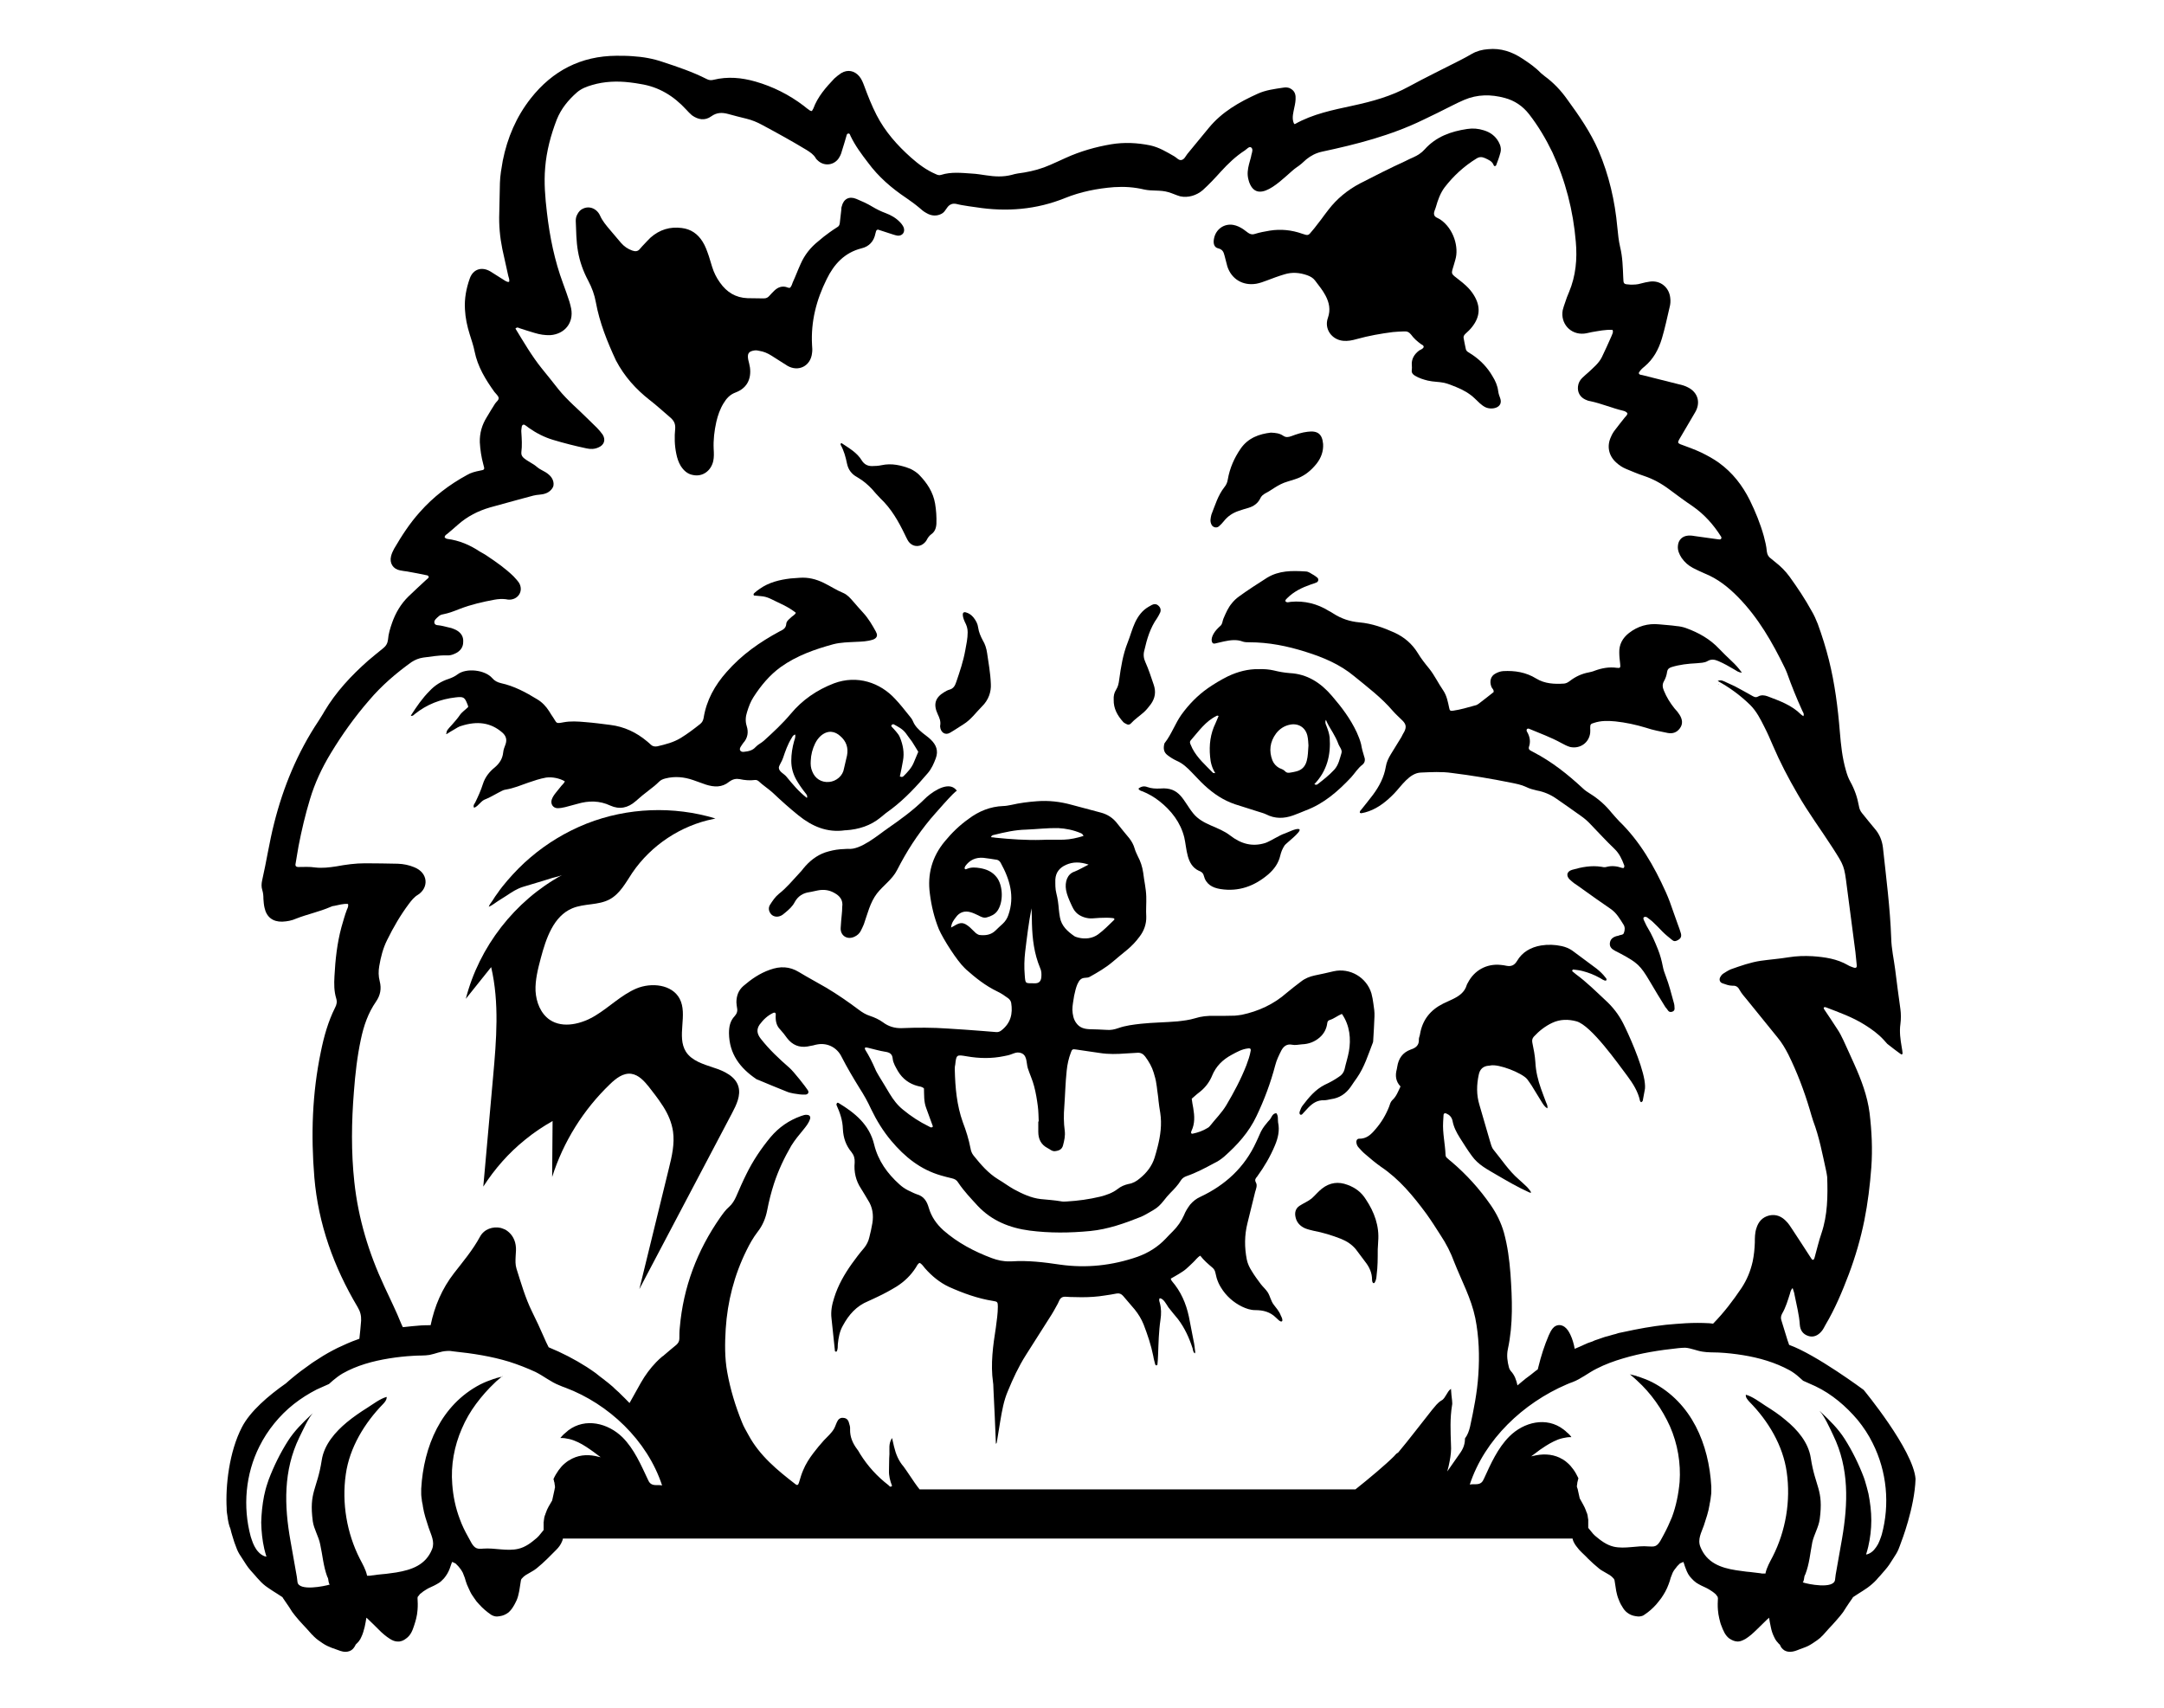 <?xml version="1.0" encoding="utf-8"?>
<!-- Generator: Adobe Illustrator 24.0.1, SVG Export Plug-In . SVG Version: 6.00 Build 0)  -->
<svg version="1.1" id="New_group_1_" xmlns="http://www.w3.org/2000/svg" xmlns:xlink="http://www.w3.org/1999/xlink" x="0px"
	 y="0px" viewBox="0 0 990 781.2" style="enable-background:new 0 0 990 781.2;" xml:space="preserve">
<g>
	<path d="M708.8,508.6L708.8,508.6L708.8,508.6L708.8,508.6L708.8,508.6C708.7,508.6,708.7,508.7,708.8,508.6L708.8,508.6z"/>
	<path d="M603.7,474.6c2-1.7,3.2-4,3.5-6.6c0.1-0.7,0.4-1.2,1.1-1.4c2-0.6,3.6-2,5.6-2.8c3.7,5.3,4.2,11.6,3.2,17.2
		c-0.5,2.8-1.4,5.4-2,8.2c-0.4,1.5-1.3,2.6-2.6,3.4c-2,1.4-4.2,2.6-6.4,3.6c-4.4,2.2-7.4,5.9-10.3,9.7c-0.5,0.7-0.8,1.5-1.1,2.3
		c-0.2,0.5-0.4,1.3,0.2,1.7c0.5,0.2,0.9-0.2,1.2-0.6c0.8-0.9,1.7-1.8,2.5-2.7c2-2,4.1-3.4,7.1-3.3c1.1,0,2.2-0.3,3.2-0.5
		c3.9-0.5,6.8-2.5,9-5.6c1-1.4,1.9-2.9,2.9-4.2c3.4-4.9,5.1-10.5,7.2-15.9c0.1-0.2,0.2-0.5,0.2-0.8c0.2-3.8,0.5-7.5,0.6-11.3
		c0.1-2-0.2-3.9-0.5-5.9c-0.2-1.6-0.5-3.2-0.9-4.7c-2.2-7.3-9.8-11.8-17.3-10.1c-2.9,0.7-5.7,1.3-8.6,1.9c-2.3,0.5-4.4,1.3-6.3,2.8
		c-2.2,1.7-4.5,3.4-6.6,5.2c-5.9,5.2-12.9,8.4-20.5,10c-1.1,0.2-2.2,0.3-3.2,0.4c-3.2,0.1-6.4,0.1-9.5,0.1c-2.9-0.1-5.9,0.2-8.7,1.1
		c-2.6,0.8-5.3,1.1-7.9,1.4c-5.6,0.5-11.2,0.5-16.8,1.1c-3.5,0.4-7,0.8-10.4,2c-1.7,0.6-3.5,1-5.4,0.8c-2.6-0.2-5.1-0.2-7.7-0.3
		c-2.5-0.1-4.6-0.7-6.1-2.8c-1.3-1.7-1.7-3.9-1.8-6.1c0-2.1,0.5-4.3,0.8-6.4c0.4-1.8,0.8-3.7,1.5-5.3c0.4-0.8,0.8-1.7,1.6-2.3
		c1.3-1,2.8-0.3,4.1-1.1c3.6-2,7.2-4.1,10.4-6.8c2.1-1.8,4.3-3.6,6.5-5.4s4.1-3.8,5.8-6.1c2.1-2.7,3.2-5.9,3.1-9.2
		c-0.2-3.1,0.1-6.1,0-9.2c-0.1-3.7-1-7.3-1.4-10.9c-0.4-2.7-1.2-5.2-2.5-7.6c-0.5-1.1-1.1-2.3-1.4-3.4c-0.5-1.8-1.4-3.4-2.5-4.8
		c-1.8-2.2-3.6-4.3-5.3-6.5c-2-2.7-4.6-4.4-7.7-5.2c-4.5-1.2-8.9-2.4-13.5-3.6c-5.1-1.4-10.3-2-15.6-1.6c-4.1,0.3-8,0.8-11.9,1.7
		c-1.2,0.2-2.4,0.5-3.6,0.5c-5.9,0.2-11.3,2.4-15.9,5.9c-4.1,2.9-7.7,6.4-10.9,10.3c-5.8,7-8,15-6.8,23.9c0.7,5.6,2,11,4.1,16.2
		c2,4.6,8.3,14.5,11.9,17.9c0.2,0.2,0.4,0.3,0.5,0.5c4.4,3.9,8.9,7.5,14.3,10.1c1.7,0.8,3.2,1.8,4.7,2.9c0.8,0.5,1.5,1.3,1.7,2.3
		c0.8,5-0.2,9.2-4.3,12.5c-0.8,0.7-1.7,1-2.6,0.9c-2.1-0.2-4.1-0.3-6.2-0.5c-5.3-0.4-10.4-0.8-15.7-1.1c-7.1-0.5-14.1-0.5-21.3-0.2
		c-3.2,0.1-6.1-0.8-8.6-2.7c-1.8-1.3-3.8-2.2-5.9-2.9c-1.9-0.6-3.5-1.6-5.1-2.8c-4.8-3.6-9.7-7-14.9-10.1c-4.1-2.4-8.3-4.6-12.4-7.1
		c-4.4-2.7-8.7-2.8-13.4-1.1c-4.6,1.6-8.5,4.3-12.1,7.4c-2.3,2-3.2,4.6-3.2,7.5c0,0.8,0.2,1.7,0.3,2.6c0.3,1.4-0.1,2.6-1.1,3.7
		c-2.1,2.2-2.6,4.9-2.6,7.8c0.1,9.5,5.1,16,12.5,21c0.2,0.2,0.5,0.2,0.7,0.3c4.3,1.8,8.6,3.6,12.9,5.3c1.1,0.5,2.3,0.8,3.5,1
		c1.8,0.3,3.6,0.6,5.5,0.5c1.2-0.2,1.6-1.1,0.9-2.1c-0.8-1.3-6.5-8.6-8.4-10.2c-4.7-4.1-9.2-8.3-13.1-13.3c-1.7-2.2-2-4.2-0.5-6.4
		c1.7-2.3,3.7-4.2,6.3-5.4c0.7-0.3,1.2,0.1,1.1,0.8c-0.2,2.6,0.2,5,2,6.8c1.2,1.3,2.2,2.6,3.2,4c2.4,3.1,5.5,4.4,9.3,3.8
		c0.8-0.2,1.7-0.3,2.6-0.5c0.8-0.2,1.4-0.4,2.2-0.5c4.6-0.7,8.8,1.6,10.8,5.7c2.5,4.9,5.3,9.6,8.2,14.3c2,3.1,3.8,6.3,5.3,9.6
		c2.5,5.2,5.5,10.1,9.2,14.5c6.2,7.4,13.4,13.2,22.8,15.9c1.7,0.5,3.3,0.9,5,1.3c1.3,0.3,2.2,0.8,2.9,2c2.6,3.9,5.8,7.2,8.9,10.6
		c6.4,6.8,14.6,10.1,23.7,11.3c9.2,1.2,18.5,1.1,27.8,0.2c8.1-0.8,15.7-3.5,23.2-6.5c1.9-0.8,3.7-2,5.5-3c2-1.1,3.5-2.6,4.9-4.4
		c1-1.3,2-2.5,3.1-3.6c1.7-1.7,3.4-3.5,4.7-5.6c0.6-1,1.5-1.6,2.6-2c4.4-1.5,8.5-3.7,12.6-5.9c1.7-0.8,3.2-1.8,4.6-3
		c6-5.3,11.3-11.1,14.8-18.5c3.6-7.5,6.5-15.3,8.6-23.3c0.6-2.4,1.7-4.6,2.8-6.8c1.1-2,2.6-3.1,5-2.6c1.4,0.3,2.9-0.1,4.4-0.2
		C598.7,477.6,601.4,476.6,603.7,474.6z M425,515.3c-4.3-2.1-8.3-4.7-11.9-7.7c-2.5-2-4.4-4.5-6.1-7.3c-1.6-2.8-3.3-5.4-4.9-8.1
		c-0.6-1.1-1.3-2.1-1.7-3.2c-1.3-3-2.8-6-4.5-8.7c-0.2-0.3-0.2-0.6-0.3-0.9c0.5-0.4,1.1-0.2,1.5-0.1c2.6,0.6,5.2,1.4,7.8,1.8
		c2,0.3,3.3,0.9,3.5,3.2c0.2,2,1.4,3.9,2.4,5.7c2.1,3.5,5.2,5.8,9.1,6.8c0.9,0.2,2,0.3,2.8,1.1c0.1,2.9-0.1,6,1,8.9
		c1.1,2.9,2.1,5.7,3.1,8.5C426.1,516.1,425.6,515.6,425,515.3z M487.7,407.1c0.4,2.3,1.4,4.5,2.4,6.7c0.6,1.3,1.2,2.6,2.2,3.6
		c1.8,1.9,5,2.9,7.5,2.7c2.2-0.2,4.4-0.3,6.6-0.3c1,0,2,0.1,2.9,0.2c0.5,0.1,0.7,0.5,0.4,0.8c-2.4,2.3-4.7,4.7-7.3,6.6
		s-5.9,2.3-9.1,1.5c-0.6-0.2-1.2-0.3-1.7-0.6c-3.2-2.2-6-4.7-6.7-8.7c-0.2-1.2-0.4-2.4-0.5-3.6c-0.2-2.5-0.5-4.9-1.1-7.2
		c-0.6-2.2-0.5-4.4-0.5-6.5c0.2-3.3,2-5.4,4.9-6.7c3.2-1.4,6.4-1.4,10.3-0.1c-2.6,1.3-4.4,2.4-6.4,3.2
		C488.2,399.8,487.1,403.5,487.7,407.1z M461.3,418.6c-0.5,1.5-1.4,2.9-2.6,4c-1.1,1-2.2,2-3.2,3c-2.1,2.1-4.7,2.4-7.4,2.1
		c-0.6-0.1-1.1-0.5-1.6-0.8c-1-0.9-1.9-1.9-2.9-2.8c-2.8-2.3-4.1-2.4-7.2-0.5c-0.3,0.2-0.6,0.3-1.3,0.7c0.2-2.2,1.3-3.5,2.2-4.7
		c1.7-2.4,4.1-3.1,6.8-2.3c1.1,0.3,2.3,0.9,3.4,1.4c1.3,0.7,2.6,1.4,4.1,0.9c1.8-0.5,3.5-1.3,4.6-2.8c2.9-3.9,2.8-11.7-0.3-15.6
		c-2-2.5-4.6-3.6-7.6-4.1c-1.9-0.3-3.9-0.5-5.8,0.3c-0.5,0.2-1,0.5-1.2-0.2c-0.1-0.2,0.2-0.7,0.3-1c2-2.8,4.8-4.1,8.3-3.8
		c2,0.2,4.1,0.6,6.2,0.9c0.8,0.2,1.3,0.7,1.7,1.4C462,402.3,464.3,410.1,461.3,418.6z M455.4,383.2c-0.6-0.1-1.2-0.2-1.8-0.2
		c-0.1,0-0.1-0.2-0.2-0.2c0.3-0.7,0.9-0.8,1.4-0.9c4.8-1.2,9.7-2.3,14.7-2.4c4.9-0.2,9.7-0.8,14.6-0.7c3.6,0.2,7,0.9,10.3,2.3
		c0.5,0.2,0.9,0.4,1.3,1.3c-3,0.9-5.9,1.6-9,1.7c-3.4,0.1-6.8-0.1-10.2,0.1C469.5,384.4,462.4,383.9,455.4,383.2z M476.4,447
		c-0.2,2-1.2,2.9-3.2,2.8c-4.1-0.1-4.1,0.5-4.4-3.8c-0.3-3.5-0.2-7.1,0.2-10.6c0.8-6.6,1.6-13.3,2.9-19.9c0.1,2.4,0.2,4.8,0.2,7.1
		c0.2,6.9,1,13.6,3.7,20.1C476.5,444.1,476.5,445.5,476.4,447z M529.6,524.6c-0.4,1.7-0.9,3.3-1.4,5c-1.2,3.8-3.6,6.9-6.7,9.4
		c-1.5,1.3-3.2,2.3-5.2,2.6c-1.8,0.4-3.5,1.1-5,2.3c-2.3,1.8-5.2,2.8-8,3.5c-5,1.2-10.1,1.9-15.2,2.2c-1,0.1-2,0.1-2.9-0.1
		c-3-0.5-6.1-0.7-9.1-1c-4.4-0.5-8.4-2.4-12.3-4.5c-2.5-1.4-4.7-3.1-7.1-4.5c-4.6-2.8-8-6.8-11.3-10.9c-0.8-1-1.2-2.1-1.4-3.3
		c-0.8-4.1-2-8-3.5-11.9c-2.8-7.8-3.5-15.9-3.7-24.1c0-0.8,0-1.5,0.2-2.2c0.5-4.7,0.6-4.7,5.3-3.9c5.7,1,11.4,1.1,17.1-0.1
		c1.2-0.2,2.5-0.5,3.7-1c1.1-0.4,2.1-0.8,3.2-0.6c3.8,0.6,3.1,4.4,3.9,7.1c0.9,2.8,2.2,5.5,2.9,8.3c0.8,3,1.3,6.1,1.7,9.2
		c0.3,2.3,0.3,4.7,0.4,6.9c-0.1,0-0.2,0-0.2,0c0,1.6,0,3.2,0,4.7c0,3.3,1.2,5.9,4.3,7.5c1.1,0.5,1.7,1.4,3.2,1.4
		c2-0.2,3.3-0.8,3.8-2.6c0.6-2.3,1.1-4.4,0.8-6.8c-0.5-3.6-0.5-7.3-0.2-11c0.4-5.5,0.5-11,1.1-16.5c0.3-2.9,0.9-5.6,1.9-8.2
		c0.5-1.5,0.8-1.7,2.5-1.4c3.6,0.5,7.2,1.1,10.9,1.6c3.9,0.6,7.8,0.5,11.7,0.2c1.7-0.1,3.5-0.2,5.1-0.3c1.7-0.2,2.9,0.5,3.8,1.7
		c1.7,2.3,3.1,4.7,3.9,7.4c0.5,1.7,1,3.3,1.2,5c0.2,1,0.3,2,0.4,2.9c0.2,1.7,0.5,3.2,0.6,4.9c0.2,1.9,0.5,3.8,0.8,5.6
		C531.6,514.3,530.9,519.5,529.6,524.6z M572.2,480.5c-0.4,2.5-1.2,4.6-2,6.8c-2.5,6.4-5.7,12.4-9.2,18.3c-2.1,3.5-5,6.3-7.5,9.5
		c-0.3,0.4-0.7,0.7-1.1,0.9c-2.1,1.3-4.4,2.1-6.8,2.6c-0.5,0.1-0.7-0.2-0.7-0.6c0-0.2,0.1-0.5,0.2-0.7c1.6-3.4,1.4-6.8,0.8-10.4
		c-0.3-1.4-0.5-2.9-0.7-4.3c1.1-0.9,2.2-2,3.3-2.8c2.5-1.9,4.4-4.2,5.7-7c0.1-0.2,0.2-0.5,0.3-0.7c1.8-4.4,4.9-7.4,9-9.6
		c2.4-1.3,4.7-2.6,7.4-2.9C571.8,479.4,572.3,479.7,572.2,480.5z"/>
	<path d="M682.3,314.2c0.3,0.8,1.2,1.2,1,2.4c-2.2,1.7-4.5,3.6-6.8,5.3c-0.5,0.4-1.1,0.7-1.7,0.8c-3.3,0.9-6.5,1.9-10,2.4
		c-1.2,0.2-1.6,0-1.8-1.2c-0.6-2.8-1.1-5.6-2.7-8c-2.3-3.3-4-7-6.5-10.1c-1.9-2.3-3.7-4.6-5.2-7.1c-2.6-4.2-6.1-7.2-10.6-9.3
		c-5.1-2.3-10.4-4.2-16.1-4.7c-4.4-0.4-8.3-1.7-12-4.1c-0.6-0.4-1.3-0.8-1.9-1.1c-5.3-3.3-11.2-4.8-17.5-4.2
		c-0.8,0.1-1.7,0.5-2.4-0.2c-0.2-0.8,0.5-1.1,0.8-1.5c3-3,6.7-4.8,10.7-6.2c0.9-0.3,1.9-0.6,2.8-1c0.6-0.3,0.9-1.1,0.6-1.7
		c-0.1-0.2-0.2-0.4-0.4-0.5c-0.5-0.4-1-0.8-1.5-1.1c-1.4-0.7-2.3-1.7-3.9-1.7c-6.3-0.4-12-0.4-17.4,2.8c-3.2,2-9.8,6.3-12.9,8.6
		c-1.4,1-2.4,2-3.3,3.1c-1.7,2-2.7,4.3-3.9,7.1c-0.5,1.2-0.4,2.5-1.4,3.3c-1.2,1.1-2.3,2.2-3.1,3.6c-0.6,1.1-1.1,2.3-0.8,3.5
		c0.2,0.7,0.5,1.1,1.3,1c1.4-0.3,2.9-0.7,4.3-1c2.9-0.6,5.8-1,8.6,0.1c0.9,0.3,2,0.3,2.9,0.3c8.9,0,17.4,1.7,25.9,4.4
		c8,2.5,15.6,5.7,22.1,11.1c6.1,5,12.5,9.8,17.7,15.9c1.4,1.6,2.9,2.9,4.4,4.4c1.6,1.6,1.9,2.9,0.9,5c-0.5,0.9-1,1.7-1.4,2.6
		c-1.6,2.6-3.2,5.2-4.8,7.8c-1.1,1.8-2,3.7-2.3,5.7c-0.8,4.8-3,9-5.9,12.9c-1.7,2.3-3.5,4.4-5.2,6.6c-0.4,0.5-0.9,0.8-0.8,1.6
		c0.2,0.1,0.5,0.2,0.7,0.2c1.2-0.2,2.3-0.5,3.4-0.9c4.5-1.6,8.3-4.7,11.6-8.1c3.3-3.4,7-9.4,12.2-9.6c4.7-0.2,9.5-0.5,14.3,0.2
		c8.9,1.1,17.9,2.6,26.8,4.4c2.4,0.5,4.8,0.9,7.1,2c1.6,0.8,3.2,1.2,4.9,1.6c3.3,0.6,6.3,1.9,9,3.8c3.7,2.6,7.4,5.1,11.1,7.8
		c1.6,1.1,3.1,2.4,4.4,3.8c3.7,3.8,7.2,7.7,11,11.3c2.2,2.1,3.4,4.7,4.4,7.4c0.2,0.3,0.1,0.8,0,1.1c-0.2,0.4-0.6,0.3-1,0.2
		c-2.3-0.8-4.7-1.1-7.2-0.4c-0.7,0.2-1.4,0.1-2.2-0.1c-4.6-0.7-8.9,0.1-13.4,1.4c-2.6,0.8-2.7,2.8-1.1,4.4c0.6,0.6,1.3,1.1,2,1.7
		c1.1,0.8,2.3,1.5,3.3,2.3c4.5,3.2,8.9,6.4,13.5,9.5c2.6,1.8,4.1,4.4,5.8,7.1c0.8,1.2,0.7,2.6,0.2,3.9c-0.3,0.9-1.4,0.8-2.2,1.1
		c-0.3,0.2-0.7,0.2-1.1,0.3c-1.7,0.5-2.9,1.4-3.1,3.2c-0.2,1.7,0.8,2.7,2.3,3.5c1,0.5,2,1,2.9,1.5c7.4,4,8.8,5.3,13,12.4
		c2.3,4,4.8,8,7.2,11.9c0,0.1,0.1,0.2,0.2,0.2c0.4,0.5,0.8,1.1,1.2,1.6c0.5,0.5,1.1,0.5,1.7,0.3c0.7-0.2,1.1-0.7,1.1-1.4
		c0-1-0.1-2-0.4-2.9c-1.1-4-2.1-8-3.6-11.9c-0.6-1.5-1.1-3-1.4-4.6c-0.5-2.6-1.2-5.2-2.2-7.7c-1.4-3.5-2.8-6.8-4.7-9.9
		c-0.7-1.1-1.2-2.4-1.8-3.6c-0.2-0.5-0.3-1.1,0.2-1.3s1-0.1,1.4,0.2c0.8,0.6,1.6,1.2,2.3,1.8c1.6,1.5,3.2,3.1,4.7,4.7
		c1.4,1.4,2.9,2.6,4.4,3.8c0.8,0.7,1.5,0.6,2.3,0.2c1.5-0.7,2.1-1.6,1.7-3.2c-0.4-1.4-0.9-2.8-1.4-4.1c-0.7-2-1.4-3.9-2.1-5.9
		c-1-3-2.1-6-3.4-8.9c-5.4-12-11.9-23.3-21.4-32.5c-1.2-1.2-2.3-2.6-3.4-3.8c-2.8-3.5-6.1-6.4-9.8-8.7c-1.3-0.8-2.5-1.6-3.5-2.6
		c-6.8-6.3-14.1-12.1-22.4-16.4c-0.5-0.2-0.8-0.5-1.3-0.7c-0.8-0.4-1.1-1-0.8-1.8c0.8-2.3,0.4-4.6-0.8-6.7c-0.2-0.2-0.2-0.5-0.3-0.7
		c0-0.2,0-0.5,0.2-0.7c0.2-0.2,0.4-0.2,0.6-0.2c0.1,0,0.2,0,0.4,0.1c5,2.1,10,3.9,14.7,6.5c1.3,0.7,2.6,1.4,4,1.8
		c4.5,1,8.7-1.9,9.2-6.5c0.1-0.8,0-1.4,0-2.2c0-1.6,0.2-1.9,1.7-2.3c3.2-1.1,6.5-1,9.8-0.7c4.7,0.5,9.4,1.5,14,2.9
		c3.2,1.1,6.6,1.7,10,2.4c2.2,0.4,4.1-0.2,5.5-2.1c1.5-2,1.2-4.1-0.1-6.2c-0.7-1.1-1.4-2-2.3-2.9c-2-2.5-3.7-5.2-4.9-8.2
		c-0.6-1.4-0.8-2.8,0-4.2c0.8-1.4,1.3-2.9,1.5-4.5c0.2-1.1,0.8-1.6,1.9-2c3.8-1.2,7.7-1.6,11.6-1.8c1.7-0.2,3.5-0.1,5-1
		c1.7-1,3.3-0.7,4.9,0c2.6,1.1,5,2.5,7.4,3.9c0.9,0.5,1.7,1.3,3.4,1.4c-1.6-2.2-3-3.7-4.6-5.2c-2-1.9-3.9-3.7-5.7-5.6
		c-4.3-4.6-9.5-7.5-15.3-9.6c-1.4-0.5-2.9-0.8-4.3-0.9c-2.6-0.4-5.3-0.5-8-0.8c-5.1-0.5-9.7,0.8-13.8,4c-2.9,2.3-4.5,5.2-4.4,8.9
		c0,1.7,0.2,3.4,0.4,5.1c0.2,1.8,0.1,2.1-1.5,1.9c-3.5-0.5-6.8,0.1-10.1,1.3c-0.9,0.4-1.9,0.6-2.8,0.8c-3.2,0.6-6,1.9-8.6,3.9
		c-0.8,0.6-1.6,1.1-2.6,1.2c-4.4,0.3-8.9,0.1-12.8-2.3c-4.7-2.9-9.8-3.7-15.1-3.4c-1.3,0.1-2.4,0.5-3.5,1.1
		C682,309.2,681.3,311.6,682.3,314.2z"/>
	<path d="M188.3,326.7C188.3,326.7,188.3,326.6,188.3,326.7C188.3,326.6,188.3,326.6,188.3,326.7L188.3,326.7z"/>
	<path d="M229.8,335.1c1.7,1.5,2.2,3.2,1.5,5.3c-0.5,1.3-1,2.6-1.1,3.8c-0.3,2.9-1.7,5-3.8,6.8c-2.5,2-4.5,4.5-5.5,7.7
		c-0.9,2.9-2.2,5.7-3.5,8.4c-0.4,0.7-1.1,1.4-0.5,2.4c1.1-0.4,1.8-1.2,2.6-2c0.8-0.8,1.6-1.6,2.6-1.9c2.1-0.8,3.9-2,5.9-3
		c1.1-0.5,2.2-1.3,3.3-1.4c3.7-0.6,7-2,10.4-3.2c2.6-0.9,5.3-1.8,8.1-2.3c2.8-0.4,6.2,0.3,8.6,1.7c-0.4,1.1-1.4,1.7-2,2.6
		c-0.7,0.9-1.4,1.7-2.1,2.6c-0.8,1-1.5,2-1.9,3.2c-0.6,2,0.6,3.8,2.6,3.9c1.2,0,2.4-0.2,3.6-0.5c1.9-0.5,3.8-1,5.6-1.5
		c5.1-1.5,10.1-1.5,15,0.8c4.2,1.9,8.1,1.1,11.6-2c2-1.8,4.1-3.5,6.2-5.1c1.6-1.2,3.1-2.4,4.5-3.8c0.8-0.8,1.7-1.2,2.9-1.5
		c4.3-1.1,8.5-0.7,12.6,0.7c2,0.7,3.9,1.4,5.9,2.1c3.8,1.2,7.4,1.4,10.7-1.3c0.1-0.1,0.2-0.2,0.3-0.2c1.4-1,2.9-1.3,4.5-1
		c2.3,0.5,4.6,0.7,6.9,0.4c0.6-0.1,1.2,0.1,1.7,0.5c2,1.9,4.4,3.4,6.5,5.3c3.8,3.6,7.7,7.1,11.8,10.4c6.2,5,13.1,8,21.3,6.8
		c0.2,0,0.2,0,0.4,0c5.9-0.4,11.3-2.1,15.9-5.9c1.6-1.4,3.2-2.6,4.9-3.8c6.2-4.7,11.6-10.5,16.7-16.5c1.7-2,2.7-4.3,3.6-6.7
		c1.3-3.5,0.2-6.2-2.3-8.6c-1.1-1.1-2.5-2-3.7-3c-1.8-1.5-3.5-3.1-4.4-5.3c-0.4-1-1.1-1.9-1.8-2.7c-2.1-2.6-4.1-5.2-6.4-7.6
		c-6.8-7.4-17.3-11.1-28-7.1c-7.8,3-14.5,7.6-19.8,14c-3.7,4.4-7.9,8.3-12.2,12.2c-1.2,1.1-2.7,1.7-3.8,2.9c-1.4,1.6-3.3,2-5.3,2.2
		c-0.6,0.1-1.3,0-1.7-0.5s-0.2-1.2,0.1-1.7c0.4-0.6,0.8-1.3,1.2-1.8c2.1-2.3,2.5-5,1.6-7.8c-0.7-2.2-0.5-4.4,0.2-6.5
		c0.7-2.3,1.6-4.7,2.9-6.7c3.4-5.3,7.4-10.1,12.5-13.8c7.3-5.2,15.6-8.1,24-10.4c3.5-0.9,7-0.9,10.5-1.1c2.6-0.1,5.1-0.2,7.6-1
		c1.8-0.6,2.4-1.9,1.5-3.4c0,0,0,0,0-0.1c-1.7-3.1-3.5-6.2-5.9-8.8c-1.6-1.7-3.1-3.5-4.6-5.2c-1.3-1.5-2.6-3-4.4-3.8
		c-3.2-1.3-6-3.2-9.1-4.7c-3.5-1.7-7.1-2.6-11-2.3c-1.4,0.1-2.7,0.2-4.1,0.3c-5.1,0.6-10,1.8-14.2,4.8c-0.8,0.5-1.5,1.1-2.2,1.7
		c-0.4,0.4-0.8,0.6-0.4,1.3c1.1,0.1,2.1,0.2,3.2,0.3c1.5,0.1,2.9,0.5,4.2,1.1c2.1,1,4.2,2,6.2,3c2,1,3.8,2.1,5.6,3.5
		c-0.5,1.1-1.7,1.5-2.4,2.3c-0.9,0.8-2,1.7-2,2.9c-0.2,2-1.6,2.6-3,3.3c-9.1,4.9-17.4,10.7-24.3,18.6c-5.4,6.1-9.2,12.9-10.5,21
		c-0.2,1.1-0.6,2-1.6,2.8c-2.9,2.3-5.8,4.5-8.9,6.4c-3.3,2-6.9,2.9-10.7,3.8c-1.2,0.2-2.2,0-3-0.8c-0.5-0.5-1.1-1-1.7-1.5
		c-4.9-4.1-10.4-6.7-16.8-7.5c-3.9-0.5-7.7-1-11.6-1.3c-3.3-0.3-6.6-0.5-9.8,0.1c-3.6,0.7-3,0.4-4.6-2c-0.7-1.1-1.4-2-2-3.1
		c-1.4-2.2-3.2-4.1-5.4-5.4c-5.2-3.2-10.6-6.1-16.6-7.4c-1.6-0.4-2.9-1-4-2.3c-3.3-3.8-11.9-4.8-15.9-1.7c-1.2,0.9-2.5,1.5-3.9,2
		c-3.5,1.1-6.5,3-8.9,5.6c-3.3,3.3-5.9,7.1-8.4,11c-0.1,0.1-0.1,0.2-0.1,0.3c0.8,0.3,1.3-0.4,1.8-0.8c5.5-4.4,11.7-6.8,18.7-7.6
		c3.6-0.4,4.1-0.1,5.4,3.3c0.2,0.3,0.2,0.7,0.3,1.1c-1.3,1.3-2.9,2.3-3.9,3.8s-2.3,2.9-3.5,4.3c-2.3,2.5-2.4,2.6-2.6,4
		c0,0.1-0.1,0.2-0.1,0.3c0.2,0,0.3,0,0.4-0.1s0.2-0.2,0.3-0.2c0.9-0.6,1.9-1.2,2.8-1.7c1.2-0.7,2.3-1.5,3.6-1.8
		C218.2,329.8,224.4,330.4,229.8,335.1z M408.1,331.5c0.2-0.2,0.5-0.2,0.7-0.2c2,1.1,4.1,2.1,5.6,4.1c0.9,1.3,1.9,2.6,2.8,3.8
		c1,1.5,1.9,3.1,2.9,4.7c-0.7,1.7-1.4,3.3-2.1,5c-1,2.4-2.8,4.3-4.6,6.1c-0.5,0.5-1,0.5-1.6,0.2c0,0,0,0-0.1,0l0,0
		c0,0-0.1,0-0.1-0.1h0.1c0.5-2.4,1-4.7,1.4-7.1c0.7-3.7,0-7.3-1.4-10.7c-0.4-1-1.1-1.9-1.8-2.7c-0.6-0.8-1.3-1.4-2-2.2
		C407.7,332.1,407.7,331.7,408.1,331.5z M369.2,365.2L369.2,365.2C369.2,365.2,369.2,365.3,369.2,365.2
		C369.2,365.3,369.2,365.2,369.2,365.2z M370.9,348.1c0.1-2.9,0.8-5.5,2-8c0.7-1.4,1.5-2.5,2.6-3.5c3.4-2.9,6.6-2,8.9,0.1
		c2.7,2.3,3.8,5.3,3.1,8.9c-0.4,2-1,4-1.4,6c-0.5,3.3-3.5,5.8-6.8,6.1c-3.5,0.3-6.4-1.5-7.7-4.8
		C370.9,351.3,370.8,349.7,370.9,348.1z M369.4,365.2C369.5,365.3,369.4,365.4,369.4,365.2L369.4,365.2z M358.2,346.8
		c1.1-3.2,2.1-6.2,3.9-9.1c0.4-0.6,0.6-1.4,1.7-1.7c0.2,1.1-0.2,2.1-0.5,3c-0.8,2.9-1.3,5.9-1.3,9c0,3.2,0.8,6,2.3,8.7
		c1.2,2.1,2.6,4.1,4.1,6c0.5,0.6,1.1,1.3,0.8,2.1c0,0.1,0,0.1-0.1,0.2c-0.1-0.1-0.1-0.1-0.2-0.2c-3.5-2.7-6.3-6.1-9.1-9.5
		c-1.1-1.4-3.4-2.2-3.5-4.1C356.4,350,357.7,348.4,358.2,346.8z"/>
	<path d="M411.6,355.1L411.6,355.1C411.7,355.1,411.7,355.1,411.6,355.1c0.1,0,0.2,0.1,0.2,0.1C411.7,355.1,411.7,355.1,411.6,355.1
		z"/>
	<path d="M326.5,488.4c-4.7-1.6-10-3.1-12.7-7.3c-4.4-7,1-17-2.9-24.3c-3.5-6.5-12.9-7.5-19.8-4.6c-6.8,2.9-12.2,8.4-18.6,12.3
		c-6.3,3.9-14.9,6.1-21,2c-4.2-2.9-6.2-8.1-6.5-13.2c-0.2-5,1.1-10.1,2.4-15c2.4-9,5.8-19.2,14.4-22.8c5.5-2.3,11.9-1.3,17.1-4.1
		c4.8-2.6,7.4-7.7,10.4-12.2c8.6-12.6,22.2-21.6,37.2-24.6c0.2-0.1,0.5-0.1,0.8-0.2c-19.2-5.8-40.2-5-58.8,2.3
		c-0.2,0-0.3,0.2-0.5,0.2c-9.2,3.7-17.8,8.9-25.3,15.3c-3.8,3.2-7.3,6.8-10.5,10.5c-1.6,1.9-3.2,3.8-4.6,5.9c-0.8,1-1.4,2-2.1,3.1
		c-0.6,1-1.6,2-1.9,3.1c1.4-0.5,2.9-1.8,4.2-2.6c1.4-0.9,2.8-1.8,4.1-2.6c2.4-1.6,4.5-3,7.3-3.9c3-0.9,6-1.8,9-2.7
		c1.5-0.5,3-0.9,4.5-1.4c1.4-0.4,3.1-0.7,4.4-1.3c-21.6,11.8-37.9,32.8-44,56.6c3.9-4.8,7.7-9.7,11.6-14.5c3.8,16.3,2.4,33.3,0.9,50
		c-1.5,16.8-3,33.6-4.5,50.4c5.2-8.1,11.6-15.4,19.2-21.5c3.9-3.2,8.1-6,12.5-8.5c-0.1,8.6-0.1,17.1-0.2,25.6
		c5.1-16.1,14.3-30.8,26.5-42.5c2.7-2.6,6-5.2,9.7-4.7c3.4,0.5,5.9,3.3,8,5.9c2,2.6,4.1,5.2,5.9,8c0.3,0.4,0.5,0.8,0.8,1.2
		c2.2,3.5,3.8,7.2,4.4,11.3c0.8,5.6-0.5,11.3-1.9,16.9c-4.5,18.4-9,36.8-13.5,55.2c1.1-2.1,2.2-4.2,3.3-6.3
		c13-24.7,26.1-49.5,39.1-74.2c2-3.8,4.1-8.1,2.9-12.2C336.5,492.4,331.3,489.9,326.5,488.4z"/>
	<path d="M297.1,182.9c3.4,2.6,6.5,5.5,9.8,8.3c1.5,1.4,2.1,2.7,2,4.8c-0.4,3.9-0.3,7.8,0.5,11.6c0.4,2,1,3.8,2,5.5
		c1.4,2.2,3.2,3.8,5.7,4.2c4.3,0.9,8.2-1.9,9.2-6.4c0.4-1.8,0.3-3.7,0.2-5.5c-0.2-4.2,0.3-8.3,1.2-12.4c0.7-3,1.7-5.9,3.3-8.5
		c1.4-2.3,2.9-4,5.6-5c5-1.9,7.2-6,6.5-11.4c-0.2-1.2-0.5-2.4-0.8-3.6c-0.5-2.8,0.2-3.8,2.9-4.2c0.7-0.1,1.4,0,2.2,0.2
		c2,0.3,3.8,1.1,5.4,2.1c2.5,1.5,4.9,3.2,7.4,4.7c5.1,3,10.7,0.1,11.3-5.8c0.2-1.2,0.1-2.5,0-3.7c-0.6-10.7,2-20.7,6.7-30.1
		c3.3-6.8,8.1-12.1,15.9-14.1c3.5-0.8,5.7-3.2,6.4-6.8c0.1-0.4,0.2-0.8,0.3-1.1c0.2-0.5,0.7-0.8,1.1-0.6c1.7,0.5,3.2,1.1,4.9,1.6
		c1.3,0.4,2.6,0.9,3.8,1.1c2.3,0.2,3.6-1.7,2.8-3.8c-0.4-0.9-1-1.7-1.7-2.4c-1.8-1.9-4.1-3.2-6.5-4.1c-2.2-0.8-4.2-1.8-6.2-3
		c-2.3-1.4-4.8-2.5-7.2-3.5c-3.3-1.4-5.9,0-6.7,3.4c-0.2,0.5-0.2,1-0.2,1.4c-0.2,2-0.5,4.1-0.7,6.2c-0.1,1-0.5,1.6-1.3,2
		c-1.1,0.7-2.3,1.5-3.4,2.3c-1.8,1.3-3.5,2.6-5.2,4.1c-3.5,2.8-6.2,6.2-8,10.3c-1.3,2.8-2.3,5.6-3.6,8.4c-0.4,0.9-0.5,1.9-1.4,2.6
		c-0.3-0.1-0.7,0-1-0.2c-2.3-0.9-4.3-0.2-6,1.4c-0.8,0.8-1.6,1.6-2.3,2.4c-0.7,0.8-1.4,1.2-2.6,1.2c-2.4-0.1-4.9,0-7.4-0.1
		c-5.4-0.2-9.5-2.7-12.6-7.1c-1.6-2.2-2.8-4.6-3.6-7.2c-0.5-1.7-1-3.3-1.5-4.9c-0.8-2.3-1.6-4.7-2.9-6.7c-2.2-3.5-5.3-5.7-9.5-6.2
		c-5.3-0.7-10.1,0.7-14.3,4.4c-1,0.9-1.9,2-2.8,2.9c-0.7,0.8-1.4,1.4-2,2.2c-1,1.3-2.2,1.3-3.6,0.8c-2-0.7-3.7-1.9-5.1-3.5
		c-1.7-2-3.3-3.9-5-5.9c-1.7-2-3.5-4.1-4.6-6.6c-0.4-0.9-1-1.7-1.7-2.3c-1.9-1.6-4.2-1.8-6.2-0.8c-1.1,0.5-1.9,1.4-2.5,2.6
		c-0.5,0.9-0.7,1.8-0.7,2.9c0.2,4.7,0.2,9.3,1,13.9c0.8,4.7,2.4,9.2,4.7,13.5c1.7,3.2,2.9,6.5,3.5,9.9c1.7,9.3,5.2,18,9.2,26.6
		C285.7,172.3,290.9,178,297.1,182.9z"/>
	<path d="M582.7,596.8c-1.3-1.7-1.6-3.8-2.7-5.6c-0.9-1.4-2.2-2.5-3.2-3.8c-1.5-2-2.9-3.9-4.1-5.9c-1.1-1.7-1.9-3.4-2.3-5.3
		c-1.1-5.6-1.1-11.1,0.3-16.7c1.2-4.7,2.3-9.5,3.5-14.2c0.4-1.4,1.1-3,0.4-4.3c-0.8-1.4-0.1-2,0.6-2.9c3.2-4.4,5.9-9,8-14
		c1.5-3.5,2.3-7,1.5-10.7c-0.2-1.4,0.2-2.9-0.8-4.2c-2,0.2-2.1,2.1-3.2,3.2c-0.5,0.5-0.8,0.9-1.2,1.4c-1.4,1.6-2.5,3.3-3.3,5.3
		c-0.5,1.1-1,2.3-1.5,3.3c-5.3,11.6-14.1,19.7-25.6,25.1c-1.8,0.8-3.3,2-4.6,3.5c-1.2,1.6-2.2,3.2-2.9,5c-1.2,2.7-2.9,5.1-5,7.2
		c-1.1,1.1-2.3,2.3-3.3,3.4c-3.6,3.8-7.9,6.5-12.9,8.3c-11.5,4-23.4,5.3-35.4,3.6c-7.4-1.1-14.7-2-22.2-1.5c-0.2,0-0.5,0-0.8,0
		c-2.9,0.1-5.6-0.5-8.3-1.5c-8-3-15.6-7-22.1-12.7c-3.2-2.9-5.5-6.2-6.7-10.3c-0.9-3.1-2.3-5.3-5.5-6.2c-1.4-0.5-2.7-1.2-4-1.8
		c-1.4-0.7-2.7-1.6-3.9-2.7c-5.6-5-9.8-10.9-11.6-18.3c-2.2-9.1-8.8-14.4-16.2-18.9c-0.3-0.2-0.8-0.3-0.9,0.2
		c-0.1,0.2-0.2,0.5-0.1,0.7c1.6,3.5,2.8,7.1,2.9,10.9c0.2,4.1,1.4,7.6,4,10.7c1.1,1.4,1.5,2.9,1.4,4.7c-0.4,4.2,0.5,8.3,2.9,11.9
		c1.1,1.7,2.1,3.5,3.2,5.3c2.1,3.2,2.6,6.8,2,10.5c-0.4,2.2-0.8,4.3-1.4,6.5c-0.4,1.8-1.2,3.4-2.4,4.9c-2,2.3-3.8,4.7-5.6,7.2
		c-3.4,4.8-6.3,9.8-8.1,15.6c-1,3.1-1.6,6.2-1.2,9.4c0.5,4.7,1,9.5,1.5,14.2c0.1,0.4-0.2,1.1,0.8,1c0.7-1.1,0.5-2.3,0.6-3.5
		c0.3-2.9,0.8-5.8,2.3-8.4c2.7-5,6.2-9,11.6-11.2c1.5-0.6,2.9-1.4,4.3-2c3-1.4,5.9-3,8.7-4.7c3.6-2.3,6.5-5.1,8.8-8.7
		c0.5-0.7,0.7-1.6,1.7-2.1c1.1,0.5,1.7,1.6,2.5,2.5c3.1,3.5,6.7,6.5,11,8.5c6.5,2.9,13.1,5.3,20.1,6.4c2,0.3,2.2,0.5,2.2,2.6
		c0,3.2-0.5,6.3-0.9,9.5c-1.3,8.3-2.5,16.7-1.3,25.2c0.2,1.1,0.1,2.2,0.2,3.3c0.4,8.2,0.8,16.3,1.1,24.5c0,0.1,0.1,0.2,0.1,0.3
		c0.1-0.2,0.2-0.4,0.3-0.6c0.5-3.2,1.1-6.5,1.6-9.8c0.8-4.7,1.6-9.4,3.5-13.8c2.3-5.6,4.9-11.2,8.2-16.4c3.6-5.6,7.2-11.3,10.8-17
		c1.4-2.1,2.6-4.3,3.8-6.5c0.2-0.5,0.5-1.1,0.7-1.5c0.2-0.4,0.4-0.8,0.8-1.1c1-1,2.9-0.5,4.1-0.5c1.8,0,3.6,0.1,5.3,0.1
		c3.6,0,7.1-0.2,10.7-0.8c1.8-0.3,3.6-0.5,5.4-0.9c1.2-0.2,2.1,0.2,2.9,1.1c1.7,2,3.5,4.1,5.3,6.2c1.7,2.1,3.1,4.4,4.1,6.9
		c1.8,4.7,3.4,9.4,4.4,14.4c0.2,1.4,0.6,2.6,0.9,3.9c0.1,0.2,0.4,0.4,0.5,0.4c0.2,0,0.5-0.2,0.5-0.4c0.2-1.4,0.2-2.9,0.3-4.4
		c0.2-5.3,0.3-10.7,1.1-16.1c0.4-2.6,0.4-5.1-0.3-7.7c-0.2-0.7-0.5-1.4-0.1-2.1c1.7-0.1,3.2,2.9,4,4.1c1.4,1.8,2.9,3.6,4.4,5.4
		c3.1,4.1,5.1,8.5,6.7,13.4c0.2,0.8,0.2,1.7,1,2.3c0.1-0.2,0.2-0.4,0.2-0.6c-0.2-1.8-0.4-3.7-0.8-5.4c-0.7-3.6-1.4-7.2-2.1-10.8
		c-1.3-6.1-3.7-11.6-7.8-16.3c-0.2-0.2-0.3-0.6-0.5-1.1c1.3-0.8,2.6-1.4,3.8-2.2c1.1-0.7,2.3-1.4,3.3-2.3c1.1-0.9,2.1-2,3.2-3
		c1.1-1,1.8-2.2,3.2-3c1.7,2.2,3.6,3.8,5.6,5.5c0.7,0.6,1.1,1.3,1.3,2.2c0.2,0.8,0.4,1.7,0.6,2.5c0.5,1.6,1.1,3,2,4.4
		c2.3,3.8,5.7,6.8,9.6,8.7c1.9,0.9,3.9,1.6,6,1.6c3.7,0,6.9,0.8,9.6,3.5c0.5,0.4,2,2.2,2.7,1.6c0.5-0.5-0.2-2-0.5-2.5
		C585.2,599.7,583.8,598.3,582.7,596.8z"/>
	<path d="M557.3,113.6c2,0.5,2.5,1.7,2.9,3.3c0.5,1.7,0.8,3.3,1.3,5c1.9,5.8,7.1,8.9,13.2,7.9c1.7-0.3,3.3-0.9,4.9-1.5
		c2.6-1,5.3-2,8-2.8c3.5-1.1,7-0.8,10.4,0.4c1.4,0.5,2.7,1.2,3.6,2.4c1.7,2.3,3.5,4.4,4.8,6.9c1.7,3.2,2.4,6.5,1.1,10.2
		c-1.8,5,1.7,10,7,10.5c2.1,0.2,4.1-0.2,6.2-0.8c5.4-1.5,11-2.5,16.5-3.2c1.7-0.2,3.4-0.2,5.1-0.3c1.4-0.1,2.3,0.3,3.2,1.4
		c1.3,1.8,2.9,3.2,4.7,4.5c0.5,0.3,1.2,0.5,1.1,1.3c-0.4,0.9-1.4,1.1-2,1.5c-2.3,1.7-3.7,4-3.4,6.9c0.2,1.6-0.3,2.5,0.1,3.3
		c0.2,0.5,0.6,0.9,1.4,1.4c1.8,1.1,3.8,1.7,5.8,2.2c2.5,0.6,5,0.5,7.4,1c1.9,0.4,3.9,1.3,5.7,2c3,1.2,6,2.9,8.3,5.1
		c1.6,1.5,3.1,3.2,5,4.1c3,1.4,8.3,0.2,6.7-4.2c-0.2-0.5-0.3-0.9-0.5-1.4c-0.2-0.6-0.3-1.2-0.4-1.8c-0.3-2.5-1.3-4.7-2.6-6.8
		c-2.3-4-5.4-7.2-9.2-9.8c-0.6-0.4-1.2-0.8-1.9-1.2c-0.5-0.3-1-0.8-1.1-1.4c-0.4-1.7-0.7-3.4-1-5c-0.2-0.8,0.2-1.4,0.8-2
		c1.1-1,2.2-2,3.1-3.2c3.7-4.7,3.9-9.5,0.7-14.6c-1-1.6-2.2-3-3.5-4.2c-1-0.9-2-1.8-3.1-2.6c-4.1-3.2-3.8-2.5-2.4-7.2
		c0.2-0.7,0.4-1.4,0.6-2.1c1.7-5.6-0.7-14.2-6.9-18.4c-1-0.7-2.5-0.9-2.8-2.2c-0.3-1.2,0.5-2.3,0.8-3.5c0.9-3.2,2-6.3,4-9
		c4.1-5.3,8.9-9.7,14.6-13.2c1.3-0.8,2.4-0.8,3.8-0.2c1.7,0.8,3.4,1.4,4.1,3.4c0.2,0.5,1,0.3,1.1-0.2c0.7-1.8,1.4-3.7,1.9-5.6
		c0.5-1.7,0.1-3.4-0.8-5c-1.5-2.7-3.8-4.4-6.8-5.3c-2.5-0.8-5-1-7.6-0.6c-7.4,1.1-14.2,3.5-19.4,9.3c-1.5,1.7-3.3,2.8-5.3,3.7
		c-1.2,0.5-2.4,1.1-3.6,1.7c-7,3.2-13.9,6.7-20.7,10.2c-5.7,3-10.6,7-14.5,12.1c-1.1,1.4-2.2,2.9-3.3,4.4c-1.4,1.7-2.6,3.5-4.1,5.2
		c-1.8,2.3-1.9,2.2-4.6,1.3c-4.8-1.7-9.8-2.2-14.8-1.4c-2.3,0.4-4.6,0.8-6.8,1.5c-1.1,0.4-2.1,0.2-3.1-0.5c-0.8-0.6-1.6-1.2-2.3-1.7
		c-1.4-0.9-2.8-1.6-4.4-1.9c-4.3-0.8-8.1,2-8.9,6.2C554.9,111.4,555.5,113.2,557.3,113.6z"/>
	<path d="M534.2,345.5c1.3,1,2.6,1.8,4.1,2.5c2.8,1.2,4.9,3.2,6.9,5.3c2,2,3.8,4.1,5.9,6c4.1,3.8,8.6,6.8,13.9,8.6
		c3.3,1.1,6.8,2.1,10.1,3.2c1.4,0.5,2.9,0.8,4.1,1.4c4.1,2.1,8.2,2,12.4,0.5c2-0.7,3.8-1.5,5.8-2.3c8.3-3.1,14.8-8.8,20.8-15.2
		c1.7-1.9,3-4.1,5.1-5.7c1.1-0.9,1.4-2.2,0.8-3.7c-0.6-1.9-1.1-3.8-1.4-5.6c-0.5-2-1.2-3.7-2-5.5c-2.9-6.2-6.9-11.5-11.3-16.6
		c-5.1-6-11.3-10.1-19.4-10.5c-2.5-0.2-4.8-0.6-7.2-1.2c-2.2-0.5-4.4-0.7-7.1-0.6c-4.6-0.1-9.4,1.1-14,3.3c-3.2,1.6-6.2,3.4-9.1,5.4
		c-4.7,3.3-8.7,7.4-12.1,12.1c-2.9,4.1-4.5,8.9-7.6,12.9c-0.1,0.1-0.1,0.2-0.2,0.3C532.1,342.4,532.4,344.2,534.2,345.5z
		 M606.6,329.2L606.6,329.2C606.6,329.3,606.6,329.3,606.6,329.2L606.6,329.2z M608.3,337.3c-0.2-1.8-0.8-3.5-1.5-5.3
		c-0.4-0.9-0.7-1.8-0.2-2.7c0.8,2.1,2.1,4,3.2,5.9c0.9,1.6,1.8,3.2,2.4,4.9c0.5,1.5,2,2.9,1.5,4.4c-0.8,2.6-1.3,5.4-3.3,7.6
		c-2.3,2.5-5,4.6-7.7,6.7c-0.5,0.3-0.9,0.2-1.4-0.1C607.1,352.7,608.9,345.3,608.3,337.3z M601.5,358.7
		C601.5,358.7,601.5,358.7,601.5,358.7C601.5,358.7,601.4,358.7,601.5,358.7C601.4,358.7,601.4,358.7,601.5,358.7z M601.5,358.9
		C601.4,359,601.3,358.9,601.5,358.9L601.5,358.9z M583.8,335.5c1.6-2.1,3.8-3.5,6.3-4c3.8-0.8,7.1,1.2,8,5c0.4,1.7,0.4,3.4,0.5,4.5
		c-0.2,2.7-0.2,4.9-0.8,7.1c-0.7,2.6-2.3,4.2-4.9,4.8c-0.8,0.2-1.7,0.4-2.5,0.5c-1,0.2-1.8,0.2-2.6-0.7c-0.7-0.7-1.7-1-2.6-1.4
		c-1.4-0.8-2.5-2-3.1-3.5C580.5,343.6,580.9,339.4,583.8,335.5z M544.8,338.6c3.6-4.1,6.7-8.7,11.9-11.2c0.2-0.1,0.5,0,0.8,0.1
		c-0.5,1.1-1,2.3-1.4,3.3c-2.4,4.9-3,10-2.5,15.3c0.2,2.7,0.9,5.3,2.4,7.6c-0.1,0-0.2,0-0.2,0.1c0-0.1,0.1-0.1,0.1-0.2
		c-0.3,0-0.8,0.1-1-0.1c-3.4-3.5-7.1-6.7-9.4-11.1c-0.3-0.7-0.6-1.3-0.9-2C544.3,339.7,544.3,339.1,544.8,338.6z"/>
	<path d="M385.1,418.3c-0.2,2.1-0.4,4.1-0.5,6.2c-0.2,3.4,2.9,5.6,6.3,4c1.3-0.6,2.3-1.5,2.9-2.7c0.5-1,1-2,1.4-3
		c1.7-4.8,2.8-9.9,6-14.1c2.9-3.7,7-6.4,9.2-10.7c4.4-8.6,9.1-15.9,15.3-23.4c0.8-0.9,11.6-13.5,12.1-12.8c-0.4-0.6-0.8-1-1.4-1.4
		c-4-2.6-11,2.6-13.6,5.3c-5.1,5-10.6,9-16.5,13.1c-4.4,3-12.5,10.1-18.3,9.5c-0.1,0-1.1,0-2,0.1c-0.7,0-1.4,0.1-1.7,0.1
		c-2.3,0.2-4.5,0.7-6.7,1.4c-4.1,1.4-7.4,4.1-10.1,7.4c-0.5,0.7-1.1,1.4-1.7,2c-3.1,3.3-5.9,6.8-9.5,9.6c-1.7,1.4-2.9,3.2-4.1,5.1
		c-0.8,1.4-0.5,2.9,0.5,4.1c0.9,1.1,2.5,1.5,4,1c1-0.3,1.7-0.9,2.5-1.6c1.7-1.4,3.4-2.9,4.4-4.9c1.5-2.7,3.8-4.1,6.7-4.5
		c1.4-0.2,2.6-0.6,3.9-0.8c2.6-0.5,5.1-0.2,7.4,1.1c2.6,1.4,4.2,3.3,3.7,6.5C385.3,416.2,385.2,417.3,385.1,418.3z"/>
	<path d="M524.8,360c-1.3-0.5-2.6-0.3-3.8,0.6c-0.1,0.1-0.2,0.2-0.2,0.2c0.5,0.8,1.2,1,1.9,1.2c2.7,1.1,5.3,2.6,7.6,4.4
		c5.5,4.3,9.8,9.8,11.5,16.7c1.2,5.2,0.9,12.5,6.6,15.2c0.2,0.1,0.5,0.2,0.7,0.3c0.8,0.4,1.4,1,1.6,1.9c1,4,3.9,5.6,7.7,6.2
		c8.4,1.3,15.6-1.4,21.9-6.8c2.6-2.3,4.6-5,5.4-8.5c0.4-1.7,1-3.2,2-4.7c0.6-0.9,7.7-6.2,6.8-7.3c-0.1-0.1-0.1-0.1-0.2-0.1
		c-1.2-0.6-5.6,1.7-6.6,2c-2.1,0.6-6.7,3.6-8.8,4.3c-6,1.9-11.2,0.4-16.1-3.4c-5.4-4.2-12.5-4.7-16.9-10.1
		c-4.7-5.8-6-12.2-15.1-11.4C528.6,360.8,526.7,360.7,524.8,360z"/>
	<path d="M557.6,240.8c0.8-0.7,1.6-1.5,2.3-2.4c1.8-2.3,4.1-3.8,6.8-4.7c1.5-0.5,3-1,4.5-1.4c2.3-0.7,4.2-2,5.3-4.2
		c0.5-1.2,1.4-1.9,2.5-2.5c1.4-0.7,2.7-1.6,4.1-2.5c1.9-1.2,3.8-2.2,5.9-2.8c1.1-0.3,2.1-0.7,3.2-1c4.3-1.3,7.5-3.9,10.2-7.3
		c2-2.6,3.1-5.6,2.9-8.9c-0.4-4.6-2.5-6.2-7.1-5.6c-2.6,0.3-5,1.1-7.4,2c-1.4,0.5-2.5,0.7-3.8-0.2c-1.6-1.1-3.4-1.3-5.6-1.4
		c-5.3,0.6-10.4,2.4-13.8,7.3c-2.9,4.2-5,8.9-5.9,14.1c-0.2,1.4-0.7,2.5-1.6,3.6c-2.9,3.7-4.2,8.2-5.9,12.5
		c-0.2,0.7-0.3,1.4-0.4,2.2c-0.1,0.9,0.1,1.7,0.5,2.5C554.9,241.2,556.5,241.7,557.6,240.8z"/>
	<path d="M616.5,542c-4.2-1.6-8.1-1.1-11.7,1.7c-1.8,1.4-3.1,3.1-4.7,4.5c-1.7,1.4-3.8,2.2-5.6,3.4c-1.8,1.2-2.3,3.1-1.8,5.2
		c0.5,2.4,2.1,4.1,4.4,5.1c1.2,0.5,2.6,0.8,3.8,1.1c4.3,0.8,8.5,2.1,12.6,3.7c2.7,1.1,5,2.6,6.8,4.8c1.4,1.8,2.8,3.7,4.2,5.6
		c2,2.5,3.2,5.2,3.2,8.3c0,0.4,0.1,0.8,0.2,1.1c0.1,0.2,0.3,0.4,0.5,0.5c0.2,0,0.5-0.2,0.5-0.3c0.7-1.1,0.8-2.3,0.9-3.5
		c0.5-3.8,0.5-7.5,0.5-11.7c0.1-0.9,0.1-2.3,0.2-3.6c0.6-7.1-1.8-13.5-5.6-19.2C622.8,545.3,620,543.3,616.5,542z"/>
	<path d="M403.3,212.8c-1.4,0.3-2.9,0.4-4.4,0.4c-2,0-3.5-0.8-4.6-2.5c-2.2-3.7-5.9-5.7-9.3-8c-0.1-0.1-0.2,0.1-0.3,0.1
		c-0.1,0.2-0.2,0.5-0.1,0.7c1.5,2.7,2.3,5.6,2.9,8.6c0.6,2.8,2.1,4.8,4.7,6.2c0.3,0.2,0.5,0.3,0.8,0.5c2.3,1.4,4.2,3.1,6,5
		c1.2,1.4,2.4,2.8,3.7,4.1c5,4.7,8.3,10.5,11.2,16.5c0.5,0.9,0.8,1.8,1.3,2.6c1.7,3.1,5.1,3.5,7.3,1.7c0.5-0.4,1-0.9,1.4-1.6
		c0.5-1,1.1-1.9,2-2.6c1.8-1.2,2.4-3,2.5-5c0.1-3.1-0.1-6.1-0.6-9.1c-0.9-5.3-3.7-9.5-7.3-13.2c-1.1-1.1-2.5-2-3.9-2.7
		C412.3,212.8,407.9,211.8,403.3,212.8z"/>
	<path d="M429,326.7c0.8,1.7,1.5,3.3,1.1,5.3c0,0.2,0,0.2,0,0.4c0.2,2.6,2.3,4.1,4.5,2.8c2.1-1.2,4.1-2.6,6.2-3.9
		c3.4-2.1,5.6-5.3,8.4-8.1c3.1-3,4.3-6.8,4.1-10.3c-0.2-5.3-1.1-9.7-1.7-14.1c-0.3-2.1-0.9-4.1-2-5.9c-1-1.9-1.8-3.7-2.1-5.8
		c-0.2-1.7-1-3.2-2.1-4.6c-1-1.2-2.1-2-3.6-2.4c-2.5-0.6-0.8,3.6-0.4,4.4c0.8,1.5,1.3,2.9,1.3,4.7c0,2.9-0.6,5.6-1.1,8.3
		c-0.9,5-2.5,9.7-4.1,14.4c-0.6,1.8-1.3,3.1-3.2,3.6c-0.8,0.2-1.6,0.7-2.3,1.1C427.8,319.1,426.9,322.2,429,326.7z"/>
	<path d="M513.8,330.2c0.4,0.5,1,0.7,1.5,1c0.7,0.4,1.4,0.4,2-0.2c1.8-2,4.1-3.5,6.1-5.3c1.2-1.1,2.1-2.3,3.1-3.6
		c2-2.8,2.4-5.7,1.3-8.9c-1.2-3.5-2.3-7-3.8-10.3c-0.8-1.7-1-3.5-0.5-5.3c1.2-5.3,2.7-10.4,5.9-14.9c0.5-0.8,1-1.7,1.4-2.6
		c0.4-1.1,0.1-2.2-0.8-3c-0.9-0.9-2-0.9-3-0.4c-0.5,0.3-1.1,0.6-1.6,0.9c-2.9,1.7-4.7,4.2-6.1,7.1c-1.4,3-2.2,6.2-3.4,9.2
		c-2.2,5.5-3.1,11.3-3.9,17.1c-0.2,1.6-0.5,3.1-1.4,4.5c-0.9,1.4-1.2,2.9-1.1,4.6C509.4,324.1,511.2,327.3,513.8,330.2z"/>
	<path d="M786.4,313l-0.2,0.1l0.1,0.1c0,0,0,0,0.1,0l0,0C786.4,313.1,786.4,313,786.4,313z"/>
	<path d="M724.8,629.9c0.1,0,0.1-0.1,0.2-0.1C725,629.9,724.9,629.9,724.8,629.9C724.9,629.9,724.8,629.9,724.8,629.9z"/>
	<path d="M250.7,629.9c0.1,0,0.1,0.1,0.2,0.1l0,0C250.8,629.9,250.7,629.9,250.7,629.9z"/>
	<path d="M852.6,635.8c0,0-21.8-16.2-34.1-20.6c-0.2-0.7-0.5-1.4-0.7-2c-1-3-1.8-6.1-2.8-9.1c-0.4-1.1-0.3-2.1,0.3-3.2
		c1.7-2.9,2.6-6.1,3.6-9.2c0.2-0.8,0.4-1.7,1.2-2.5c0.3,1.1,0.8,2.1,0.9,3.2c0.9,4.6,2.1,9,2.4,13.7c0.2,2.4,1.4,4.2,3.8,5
		c2.3,0.8,4.5-0.1,6.2-2.2c0.7-0.8,1.2-1.9,1.7-2.8c4.4-7.4,7.7-15.3,10.7-23.2c3-8,5.4-16.2,7.1-24.6c1.6-8,2.6-16.2,3.2-24.3
		c0.6-8.3,0.2-16.6-0.8-24.9c-1-7.8-3.8-15.2-7-22.3c-1.7-3.7-3.3-7.4-5-11c-0.8-1.7-1.7-3.5-2.8-5.1c-1.9-3-3.9-5.9-5.9-8.9
		c-0.2-0.3-0.4-0.6-0.2-1c0.2,0,0.5-0.1,0.7-0.1c6.2,2.4,12.3,4.5,18,8.1c3.2,2,6.1,4.1,8.6,6.8c0.6,0.6,1.1,1.3,1.7,1.9
		c0.2,0.2,6.4,5,6.6,4.9c0.2-0.1,0.4-0.4,0.4-0.5c-0.1-1-0.2-2-0.4-2.9c-0.6-3.5-1.1-7-0.6-10.5c0.3-2.3,0.3-4.7,0-6.9
		c-0.8-6.1-1.7-12.1-2.4-18.2c-0.6-4.7-1.7-9.4-1.8-14.2c-0.5-13.9-2.3-27.7-3.8-41.6c-0.4-3.2-1.6-6.1-3.8-8.6
		c-2-2.3-3.8-4.7-5.8-7.1c-0.8-1-1.2-2-1.4-3.3c-0.7-3.9-2-7.6-3.9-11c-0.9-1.6-1.5-3.3-2-5.1c-1.7-5.8-2.3-11.7-2.8-17.7
		c-0.9-11.1-2.3-22.1-5-32.9c-1.4-5.6-3.1-11-5.1-16.5c-0.8-2-1.7-4.1-2.8-5.9c-3-5.5-6.5-10.7-10.1-15.7c-1.9-2.6-4.1-4.8-6.7-6.8
		c-0.6-0.5-1.1-0.9-1.7-1.4c-1.2-0.8-1.8-1.8-2-3.3c-0.2-2.5-0.8-4.8-1.4-7.1c-1.6-5.7-3.8-11.1-6.4-16.4
		c-3.4-6.8-7.9-12.6-14.1-17.1c-2.5-1.8-5.1-3.2-7.9-4.6c-3.2-1.5-6.5-2.7-9.8-3.9c-1.1-0.5-1.2-0.8-0.6-2c2.5-4.2,4.9-8.4,7.4-12.6
		c2.6-4.4,1.3-9.1-3.3-11.4c-1.3-0.7-2.7-1.1-4.1-1.4c-5.6-1.4-11.1-2.8-16.7-4.2c-0.6-0.2-1.5,0-1.7-1c0.6-1.2,1.6-2.1,2.6-2.9
		c4.1-3.4,6.5-7.9,8-12.9c1.4-4.7,2.4-9.5,3.5-14.2c0.4-1.4,0.5-2.9,0.3-4.4c-0.5-4.7-4.4-8-9.2-7.4c-1.4,0.2-2.9,0.5-4.3,0.9
		c-1.6,0.5-3.1,0.5-4.7,0.5c-3.2-0.2-3.2-0.2-3.3-3.3c-0.2-4.7-0.3-9.3-1.4-13.8c-0.7-3-1-6-1.3-9.1c-1.1-12.1-3.8-23.8-8.6-35.1
		c-3.7-8.5-8.9-16-14.3-23.4c-2.9-4.1-6.3-7.7-10.4-10.7c-0.6-0.5-1.1-0.9-1.7-1.4c-2.5-2.6-5.4-4.6-8.3-6.5c-4.8-3.2-10-5-15.9-4.4
		c-2.6,0.2-5,0.8-7.3,2.1c-1.8,1.1-3.6,2-5.5,3c-7.8,4-15.7,7.8-23.4,12c-8,4.4-16.7,6.8-25.5,8.7c-9.2,2-18.4,3.8-26.7,8.5
		c-0.5-0.3-0.5-0.8-0.7-1.3c-0.5-2.1,0.1-4.1,0.5-6.2c0.4-1.7,0.7-3.4,0.6-5.1c-0.1-1.6-0.8-2.8-2.2-3.6c-1.1-0.7-2.3-0.7-3.5-0.5
		c-4,0.6-8,1.1-11.7,2.8c-8.4,3.8-16.3,8.3-22.3,15.6c-3.3,3.9-6.5,8-9.8,11.9c-0.8,1-1.4,2.6-2.8,2.8c-1.2,0.2-2.1-1.1-3.2-1.7
		c-3.5-2-6.9-4.1-11-5c-5.9-1.2-11.9-1.5-17.9-0.5c-7.1,1.2-14.1,3.2-20.7,6.2c-2.3,1.1-4.7,2.1-7.1,3.2c-3.8,1.7-7.8,2.8-11.9,3.5
		c-2,0.3-3.9,0.5-5.8,1.1c-3.9,1-7.7,0.8-11.6,0.2c-2.2-0.3-4.4-0.7-6.5-0.8c-4.7-0.3-9.5-0.9-14.2,0.6c-0.9,0.3-1.7,0-2.5-0.4
		c-4.2-1.8-7.8-4.5-11.2-7.5c-6.3-5.6-11.9-11.9-15.8-19.5c-2.2-4.3-3.9-8.6-5.6-13.2c-0.6-1.6-1.2-3.2-2.3-4.5
		c-2.2-2.6-5.3-3.2-8.2-1.5c-1.1,0.7-2.2,1.6-3.2,2.5c-3.9,4.1-7.6,8.3-9.6,13.7c-0.2,0.5-0.5,0.8-0.7,1.2c-0.3-0.1-0.6-0.1-0.8-0.2
		c-1-0.7-2-1.4-2.9-2.2c-6.7-5.1-14.1-8.8-22.1-11.1c-6.3-1.8-12.7-2.4-19.2-0.8c-1.1,0.3-2.1,0.2-3.2-0.4
		c-6.3-3.2-13.1-5.5-19.8-7.7c-4.6-1.6-9.2-2.4-14-2.7c-2.4-0.2-4.9-0.2-7.4-0.2c-16.2,0.1-29.2,6.8-39.2,19.5
		c-6.6,8.4-10.7,18-12.8,28.5c-0.6,3.4-1.2,6.8-1.3,10.1c-0.1,4.7-0.2,9.3-0.3,13.9c-0.2,5.5,0.3,11,1.4,16.4
		c0.9,4.1,1.8,8.1,2.7,12.2c0.2,0.9,0.7,1.8,0.4,2.8c-0.6,0.2-1.1-0.1-1.7-0.4c-2.3-1.4-4.5-2.9-6.8-4.3c-4-2.4-8-1.1-9.5,3.2
		c-1.6,4.5-2.5,9.2-2.2,14.1c0.2,3.9,1,7.7,2.2,11.5c0.8,2.6,1.7,5.1,2.2,7.7c1.4,7,5,12.9,9.1,18.6c0.7,0.9,1.7,1.7,1.9,2.6
		c0.2,1.1-1,1.8-1.6,2.7c-1.3,2.1-2.6,4.1-3.8,6.2c-2.2,3.5-3.3,7.3-3.2,11.5c0.2,3.5,0.7,6.8,1.6,10.1c0.7,2.4,0.7,2.5-1.6,2.9
		c-2,0.4-4.1,0.9-5.9,2c-8.1,4.4-15.4,10-21.5,16.9c-4.6,5.1-8.3,10.8-11.8,16.8c-0.6,1.1-1.1,2.2-1.4,3.4c-0.8,3.2,0.9,5.9,4.1,6.5
		c1.1,0.2,2.2,0.4,3.2,0.5c3.2,0.6,6.2,1.1,9.3,1.8c0.5,0.1,0.8,0.8,0.5,1.1s-0.7,0.7-1.1,1c-2.7,2.5-5.4,5-8,7.5
		c-3.5,3.4-5.9,7.5-7.5,12c-0.9,2.6-1.7,5.1-1.9,7.8c-0.2,1.7-0.9,2.9-2.3,4c-2.3,1.8-4.5,3.7-6.8,5.6c-7.7,6.8-14.7,14.3-20,23.2
		c-0.8,1.5-1.8,2.9-2.7,4.4c-9.6,14.4-16.1,30.1-20.3,46.8c-2.2,8.6-3.5,17.5-5.5,26.2c-0.3,1.4-0.4,2.9,0.1,4.4
		c0.4,1.3,0.5,2.6,0.5,4c0.1,1.4,0.2,2.7,0.5,4c0.9,4.3,3.8,6.5,8.1,6.4c2.3-0.1,4.4-0.5,6.4-1.4c5.1-2,10.5-3.1,15.6-5.3
		c0.5-0.2,1.1-0.5,1.7-0.5c2.1-0.4,4.2-1.1,6.4-0.9c0.3,1.1-0.2,1.9-0.5,2.6c-1,2.6-1.7,5.3-2.5,8c-2,7.4-2.8,14.9-3.2,22.5
		c-0.2,3.5-0.2,6.8,0.8,10.1c0.5,1.6,0.2,2.9-0.5,4.2c-3.2,6.4-5.1,13.2-6.5,20.1c-4,19.1-4.6,38.2-3,57.6
		c1.8,21.3,8.9,41,19.8,59.3c1.2,2,1.7,3.9,1.6,6.2c-0.2,2.8-0.5,5.5-0.8,8.3c-0.3,0.1-0.5,0.2-0.8,0.3c-3.2,1.1-6.2,2.5-9.2,3.9
		c-3,1.5-5.9,3.1-8.6,4.9l-1.1,0.7l-1.1,0.7c-0.7,0.5-1.4,0.9-2,1.4c-1.4,1-2.7,2-4,2.9c-1.3,1-2.6,2-3.9,3.1c-1,0.8-2,1.7-2.9,2.5
		c-8,5.6-16.4,12.8-20.1,20c-5.9,11.3-7.6,27-7,37.3c0,0.2,0,0.5,0,0.8c0,0.8,0.2,1.5,0.3,2.3c0.3,2.7,0.8,4.8,1.4,6.1
		c0.2,1.1,0.6,2.2,0.9,3.3c0.3,1,0.6,2,0.9,2.9c0.4,1.1,0.8,2.2,1.2,3.2c0.6,1.5,1.5,2.9,2.4,4.2c0.6,0.9,1.2,1.9,1.8,2.8
		c1.2,1.9,2.8,3.5,4.2,5.1c0.5,0.6,1.1,1.3,1.7,1.9c1.2,1.4,2.6,2.6,4.1,3.6c1.4,1,2.9,1.9,4.3,2.8c0.8,0.5,1.5,1,2.3,1.5
		c0.1,0.2,0.2,0.3,0.3,0.5c1,1.4,1.9,2.8,2.8,4.1c0.5,0.8,1,1.5,1.4,2.2c0.5,0.6,0.9,1.2,1.4,1.8c1.1,1.4,2.3,2.7,3.5,4
		c1.1,1.1,2.1,2.3,3.2,3.5c0.3,0.3,0.5,0.6,0.8,0.9c0.3,0.3,0.7,0.6,1,1c0.4,0.4,0.8,0.7,1.1,1c0.3,0.2,0.6,0.5,0.9,0.7
		c1.3,0.9,2.6,1.9,4.1,2.6c1.2,0.6,2.6,1.1,3.8,1.5c1.4,0.5,2.9,1.2,4.5,1.2c0,0,0,0,0.1,0c1.1,0,2.4-0.4,3.2-1.2
		c0.4-0.4,0.7-0.8,1-1.3c0.2-0.2,0.2-0.5,0.4-0.8c0.3-0.3,0.5-0.5,0.8-0.8c0.2-0.2,0.5-0.5,0.7-0.8c0.5-0.6,0.8-1.2,1.1-1.9
		c0.7-1.4,1.1-3,1.5-4.5c0.3-1.4,0.6-2.9,0.8-4.3c0.3,0.2,0.6,0.5,0.9,0.8c1.6,1.5,3.2,3.1,4.7,4.6c0.8,0.8,1.7,1.7,2.6,2.4
		c0.8,0.7,1.7,1.3,2.6,1.9c1.1,0.7,2.3,1.2,3.5,1.2c1.4,0.1,2.8-0.5,3.9-1.4c2-1.4,2.9-3.6,3.6-5.8c0.4-1.1,0.7-2.3,1-3.4
		c0.3-1.2,0.5-2.5,0.6-3.8c0.1-1,0.1-2,0.1-2.9c0-0.9-0.1-1.7-0.1-2.6c0-0.2,0-0.2,0.1-0.4v-0.1c0-0.1,0-0.1,0.1-0.2
		s0.1-0.2,0.2-0.2c0.2-0.2,0.4-0.5,0.6-0.8c0.1-0.1,0.1-0.1,0.2-0.2c0.5-0.4,1-0.7,1.4-1.1c0.5-0.3,1-0.6,1.4-0.9
		c0.6-0.4,1.2-0.7,1.9-1c0.6-0.3,1.1-0.5,1.7-0.8c0.8-0.4,1.5-0.8,2.3-1.3c0.8-0.5,1.5-1.3,2.2-2c1.1-1.3,2-2.8,2.6-4.4
		c0.3-0.8,0.5-1.5,0.8-2.3c0.1-0.3,0.2-0.5,0.3-0.8h0.1c0.4,0.2,0.8,0.3,1.1,0.5c0.2,0.1,0.3,0.2,0.4,0.2c0.2,0.1,0.2,0.2,0.3,0.3
		c0.3,0.3,0.6,0.6,0.9,0.9c0.5,0.6,1,1.2,1.4,1.8c0.2,0.4,0.5,0.8,0.7,1.2c0.3,0.8,0.6,1.5,0.9,2.3c0.3,1.1,0.6,2,1,3.1
		c0.5,1.1,1,2.3,1.5,3.3c0.5,1.1,1.2,2,1.8,2.9c0.7,1.1,1.4,2,2.3,2.9c1.6,1.8,3.5,3.4,5.4,4.7c0.6,0.4,1.4,0.7,2.1,0.8
		c0.6,0.1,1.3,0,1.9-0.1c1.5-0.2,2.8-0.8,4-1.7c0.9-0.8,1.6-1.7,2.2-2.7c0.4-0.7,0.8-1.3,1.1-2c0.7-1.3,1.1-2.6,1.4-4.1
		c0.2-0.7,0.3-1.4,0.4-2.1c0.2-1.3,0.4-2.5,0.6-3.8c0-0.1,0.1-0.2,0.1-0.3s0-0.1,0.1-0.2c0-0.1,0.1-0.1,0.1-0.2
		c0.1-0.1,0.2-0.2,0.3-0.3c0.2-0.3,0.5-0.5,0.8-0.8c0.3-0.2,0.6-0.5,0.8-0.6c0.8-0.5,1.6-0.9,2.4-1.4c0.9-0.5,1.9-1.1,2.6-1.7
		c1.7-1.4,3.4-2.9,4.9-4.4c0.7-0.7,1.3-1.3,2-2c0.7-0.7,1.4-1.4,2.1-2.1c1.1-1.1,2-2.3,2.6-3.8c0.2-0.4,0.3-0.8,0.4-1.3h461.9
		c0.1,0.5,0.2,0.8,0.4,1.3c0.6,1.4,1.6,2.6,2.6,3.8c0.7,0.8,1.4,1.4,2.1,2.1c0.7,0.6,1.3,1.3,2,2c1.6,1.6,3.2,3,4.9,4.4
		c0.8,0.7,1.7,1.2,2.6,1.7c0.8,0.5,1.6,0.9,2.4,1.4c0.3,0.2,0.6,0.5,0.8,0.6c0.3,0.2,0.5,0.5,0.8,0.8c0.1,0.1,0.2,0.2,0.3,0.3
		c0,0.1,0.1,0.1,0.1,0.2c0,0,0,0.1,0.1,0.2c0,0.1,0.1,0.2,0.1,0.3c0.2,1.3,0.4,2.5,0.6,3.8c0.1,0.7,0.2,1.4,0.4,2.1
		c0.3,1.4,0.8,2.8,1.4,4.1c0.3,0.7,0.7,1.4,1.1,2c0.6,1.1,1.3,2,2.2,2.7c1.1,0.9,2.5,1.5,4,1.7c0.6,0.1,1.3,0.2,1.9,0.1
		c0.8-0.1,1.5-0.3,2.1-0.8c2-1.3,3.8-2.9,5.4-4.7c0.8-0.9,1.5-1.9,2.3-2.9c0.7-1,1.3-2,1.8-2.9c0.6-1.1,1.1-2.2,1.5-3.3
		c0.4-1,0.7-2,1-3.1c0.3-0.8,0.6-1.5,0.9-2.3c0.2-0.5,0.5-0.8,0.7-1.2c0.5-0.6,0.9-1.2,1.4-1.8c0.3-0.3,0.6-0.6,0.9-0.9
		c0.1-0.1,0.2-0.2,0.3-0.3c0.2-0.1,0.3-0.2,0.4-0.2c0.4-0.2,0.8-0.3,1.1-0.5h0.1c0.1,0.3,0.2,0.5,0.3,0.8c0.2,0.8,0.5,1.5,0.8,2.3
		c0.6,1.7,1.4,3.2,2.6,4.4c0.7,0.8,1.4,1.4,2.2,2c0.8,0.5,1.5,0.9,2.3,1.3c0.6,0.3,1.1,0.5,1.7,0.8c0.6,0.3,1.3,0.6,1.9,1
		c0.5,0.3,1,0.6,1.4,0.9c0.5,0.4,1,0.7,1.4,1.1c0.1,0.1,0.1,0.1,0.2,0.2c0.2,0.2,0.4,0.5,0.6,0.8c0.1,0.1,0.1,0.2,0.2,0.2
		c0,0.1,0,0.1,0.1,0.2v0.1c0,0.2,0,0.2,0.1,0.4c0,0.9-0.1,1.7-0.1,2.6c0,1,0,2,0.1,2.9c0.1,1.3,0.3,2.5,0.6,3.8
		c0.3,1.1,0.5,2.3,1,3.4c0.8,2.1,1.7,4.4,3.6,5.8c1.2,0.8,2.5,1.4,3.9,1.4c1.2,0,2.4-0.6,3.5-1.2c0.9-0.6,1.8-1.2,2.6-1.9
		c0.9-0.8,1.8-1.6,2.6-2.4c1.6-1.5,3.1-3.1,4.7-4.6c0.3-0.2,0.6-0.5,0.9-0.8c0.2,1.4,0.5,2.9,0.8,4.3c0.3,1.6,0.8,3.1,1.5,4.5
		c0.3,0.7,0.7,1.4,1.1,1.9c0.2,0.3,0.5,0.5,0.7,0.8c0.2,0.3,0.5,0.6,0.8,0.8c0.2,0.3,0.2,0.5,0.4,0.8c0.2,0.5,0.6,0.9,1,1.3
		c0.8,0.8,2,1.2,3.2,1.2c0,0,0,0,0.1,0c1.6,0,3-0.6,4.5-1.2c1.3-0.5,2.6-0.9,3.8-1.5c1.4-0.7,2.8-1.7,4.1-2.6
		c0.3-0.2,0.6-0.5,0.9-0.7c0.4-0.3,0.8-0.6,1.1-1c0.3-0.3,0.7-0.6,1-1c0.3-0.3,0.5-0.6,0.8-0.9c1.1-1.2,2.1-2.4,3.2-3.5
		c1.2-1.3,2.3-2.6,3.5-4c0.5-0.6,0.9-1.2,1.4-1.8c0.5-0.8,1-1.5,1.4-2.2c0.9-1.4,1.9-2.8,2.8-4.1c0.1-0.2,0.2-0.3,0.3-0.5
		c0.8-0.5,1.5-1,2.3-1.5c1.4-0.9,2.9-1.8,4.3-2.8c1.5-1.1,2.9-2.3,4.1-3.6c0.5-0.6,1.1-1.3,1.7-1.9c1.4-1.7,3-3.3,4.2-5.1
		c0.6-0.9,1.2-1.9,1.8-2.8c0.9-1.4,1.8-2.7,2.4-4.2c0.5-1.1,0.8-2.2,1.2-3.2c0,0,6.2-15.8,6.6-29
		C875.3,663.2,852.6,635.8,852.6,635.8z M302.9,679.5c-1.8-0.4-3.9,0.3-5.3-0.9c-0.6-0.5-0.9-1.1-1.2-1.8c-3.2-6.8-6.3-14-11.6-19.3
		c-6.6-6.5-17-9.1-24.8-3.2v-0.1c0,0.1-0.1,0.1-0.1,0.2c-0.5,0.4-0.9,0.8-1.3,1.1c0,0,0,0-0.1,0.1c-0.2,0.2-0.3,0.2-0.5,0.4
		c-0.5,0.5-1,1-1.4,1.5c-0.1,0.1-0.2,0.2-0.2,0.3c0.7,0,1.4,0,2,0.1c1.4,0.2,2.8,0.5,4.1,1c2.7,1,5.1,2.5,7.4,4.1
		c0.6,0.4,1.1,0.8,1.7,1.2l0.8,0.6l1.6,1.2l0.8,0.6c0,0-0.8-0.2-0.9-0.2c-4.1-1.1-8.2-1.1-12.1,0.8c-0.3,0.2-0.6,0.3-0.9,0.5
		c-0.3,0.2-0.6,0.4-0.9,0.5c-0.6,0.4-1.1,0.8-1.7,1.3c-1.1,0.9-2,2-2.8,3.1c-0.9,1.3-1.7,2.6-2.3,4l0,0c0.2,0.4,0.2,0.8,0.3,1.2
		c0.1,0.2,0.2,0.5,0.2,0.8c0,0.1,0,0.1,0,0.2c0.1,0.5,0.2,0.9,0.2,1.4c0,0.1,0,0.2,0,0.3c0,0.1-0.1,0.2-0.1,0.3
		c0,0.2-0.1,0.4-0.1,0.6c0-0.1,0-0.1,0-0.2c0,0.1,0,0.1,0,0.2v0.1c0,0,0,0,0-0.1c-0.2,0.8-0.3,1.5-0.5,2.3c-0.2,0.9-0.4,1.8-0.6,2.7
		c-1.1,1.9-2.3,3.7-2.9,5.7c-0.1,0.2-0.2,0.4-0.2,0.6c0,0.1,0,0.1-0.1,0.2c-0.1,0.2-0.1,0.4-0.2,0.5c0,0,0,0,0,0.1
		c-0.1,0.2-0.1,0.4-0.2,0.6c0,0.1,0,0.2,0,0.2c0,0.2-0.1,0.4-0.1,0.5c0,0.1,0,0.1,0,0.2c0,0.2-0.1,0.4-0.1,0.5c0,0.1,0,0.2,0,0.2
		c0,0.2,0,0.3-0.1,0.5c0,0.1,0,0.2,0,0.3c0,0.2,0,0.3,0,0.5c0,0.1,0,0.2,0,0.3c0,0.1,0,0.2,0,0.3c0,0.2,0,0.5,0,0.6
		c0,0.1,0,0.1,0,0.2c0,0.2,0,0.3,0,0.5c0,0,0,0,0,0.1c0,0.3,0,0.6,0,0.9c-0.2,0.2-0.2,0.3-0.4,0.5c-0.6,0.8-1.2,1.4-1.8,2.2
		c-0.3,0.3-0.6,0.6-0.9,0.9c-2.6,2.2-5.1,4.2-8.5,5c-5.2,1.2-10.7-0.5-16-0.1c-1.1,0.1-2.1,0.2-3.1-0.2c-1.9-0.8-2.9-3.7-3.9-5.3
		c-1.4-2.5-2.7-5.1-3.7-7.9c-2-5.2-3.1-10.6-3.5-16.1c-0.7-8.6,0.9-17.4,4.4-25.4c1.7-4,3.9-7.8,6.5-11.3c2.6-3.5,5.5-6.8,8.6-9.7
		c0.4-0.4,0.8-0.8,1.2-1.1l2.1-1.8h0.1l0,0H230l-0.2,0.1l-0.4,0.1l-0.8,0.2l-1.2,0.3l-0.4,0.1l-0.4,0.2l-0.8,0.2
		c-2.1,0.7-4.1,1.5-6.1,2.5c-18,9.4-25.9,28.4-27,47.7c0,0.2,0,0.2,0,0.4c0,0.6,0,1.1,0,1.7c0,0.5,0,1.1,0.1,1.7
		c0.1,0.5,0.1,1,0.2,1.5c0,0.1,0,0.2,0,0.2c0.1,0.4,0.1,0.7,0.2,1.1c0.1,0.3,0.2,0.8,0.2,1c0,0.2,0.1,0.5,0.1,0.7
		c0.5,3.2,1.6,6.4,2.6,9.5c1.1,3.3,2.9,6.4,1.6,9.8c-2.9,7.3-9.3,9.5-16.4,10.7c-0.9,0.2-1.9,0.2-2.9,0.4c-1.2,0.2-2.3,0.3-3.5,0.4
		c-1.4,0.1-2.7,0.3-4.1,0.5c-0.2,0-0.5,0-0.8,0.1c-0.2,0-0.5,0-0.7,0.1c-0.5,0-1,0-1.4,0c0-0.1,0-0.1,0-0.2c-0.6-2.7-2-5.1-3.3-7.6
		c-5.9-11.6-8.3-25.4-6.4-38.6c1.7-12.2,8.6-23.5,17.1-32.2c0.8-0.8,1.7-2,1.6-3.2c-3,0.8-6.2,3.3-8.9,5c-3.2,2-6.4,4.2-9.3,6.6
		c-5.3,4.4-10.4,10.2-11.5,17.3c-2.1,13.6-5.9,14.4-4.1,28c0.5,3.6,2.7,6.9,3.4,10.6c1.1,5,1.4,9.8,3.2,14.7
		c0.2,0.3,0.3,0.6,0.4,0.9c0.1,0.4,0.3,2.9,0.9,2.7c-2.5,0.8-14.3,3.2-14.9-1.1l-0.3-2.4l-2.9-16.4c-2.9-16.2-3.3-32.2,4-47.3
		c1.6-3.2,4.3-9.3,6.3-11.2c-0.2,0.2-0.5,0.5-0.8,0.7c-4,3.8-7.7,7.4-10.7,12.1c-3.5,5.5-6.5,11.6-8.8,17.7c-0.2,0.5-0.3,1-0.5,1.5
		c-0.7,2-1.2,4-1.6,5.9c-0.8,4.1-1.2,8.1-1.3,12.2c0.1,4.1,0.5,8.1,1.4,12c0.3,1.2,0.6,2.4,1,3.6c-0.4-0.1-0.8-0.2-1.1-0.3
		c-1.1-0.5-1.9-1.1-2.6-1.9c-0.8-0.8-1.3-1.7-1.8-2.6c-0.5-0.9-0.9-2-1.2-2.9c-0.2-0.5-0.3-1-0.5-1.5c-3.7-13.7-2.4-28.6,4-41.3
		c1.9-3.8,4.2-7.3,6.8-10.5c2.6-3.2,5.6-6.2,8.9-8.8c3.3-2.6,6.8-4.8,10.5-6.7l0,0l5.6-2.5c0.6-0.5,1.2-1.1,1.8-1.6
		c1.4-1.2,2.9-2.3,4.4-3.2c6.5-3.7,13.9-5.7,21.3-6.9c3.7-0.6,7.4-1,11.1-1.2c2.5-0.2,5,0,7.4-0.4c2.6-0.5,5.2-1.7,7.9-1.8
		c1.1-0.1,2.1,0,3.2,0.2c8.6,0.9,17.1,2.2,25.3,4.7c4.1,1.3,8.2,2.9,12.1,4.7c3.8,1.9,7,4.6,10.9,6.1c0.9,0.4,1.9,0.8,2.8,1.1
		C278.4,642.2,296.1,658.8,302.9,679.5L302.9,679.5z M667.2,665.8c-0.5,0.7-2.7,3.9-5.1,7.3c0.5-1.6,0.8-3.2,1.1-4.7
		c0.5-2.6,0.8-5.1,0.6-7.7c-0.2-6-0.5-11.9,0.5-17.9c0.2-0.7,0-1.4,0-2.2c-0.2-1.7-0.4-3.3-0.5-5.3c-1.1,0.8-1.5,1.7-2,2.5
		c-0.7,1.1-1.3,2.3-2.3,2.8c-1.9,1.1-3,2.8-4.4,4.4c-5.2,6.5-10.2,13.2-15.5,19.5c-0.8,0.3-1.3,1.1-1.9,1.7
		c-3.8,3.8-11.3,10.1-17.6,15.1h-26.6h-30.2H420.7c-1.6-2-3-4.1-4.4-6.2c-1-1.4-1.9-2.9-2.9-4.2c-2.3-2.6-3.6-5.8-4.4-9.2
		c-0.3-1.2-0.5-2.3-0.9-3.9c-1.7,2.6-1.1,5-1.2,7.4c-0.2,2.4-0.1,4.9-0.2,7.4c-0.1,2.5,0.5,4.8,1.4,7.1c-0.8,0.8-1.2,0.1-1.6-0.3
		c-5.2-4-9.5-8.7-13-14.3c-0.5-0.8-0.8-1.5-1.4-2.2c-2-2.7-3.3-5.6-3.2-9.1c0.1-1-0.2-2-0.5-2.9c-0.3-1.3-1.1-2.2-2.5-2.3
		c-1-0.2-1.9,0.2-2.5,1c-0.8,1.2-1.1,2.6-1.8,3.9c-1.2,2.1-3.1,3.7-4.7,5.4c-1.7,1.9-3.3,3.8-4.8,5.8c-1.9,2.5-3.5,5-4.7,7.9
		c-0.7,1.6-1.2,3.3-1.7,5c-0.3,0.9-0.5,2.3-1.7,1.4c-8.3-6.4-16.5-13.1-21.6-22.6c-1.1-2-2.2-3.8-3-5.9c-3-7.4-5.3-15-6.7-22.8
		c-1.2-6.5-1.1-13.2-0.7-19.8c0.8-12.5,3.9-24.6,9.5-35.9c1.4-2.9,3.1-5.9,5.1-8.5c2.3-2.9,3.7-6.3,4.4-10c0.8-4.1,1.8-8.1,3.1-12.1
		c2-6.1,4.7-11.8,7.9-17.3c1.6-2.6,3.6-5,5.5-7.3c1.2-1.5,2.5-3,3.1-5c0.3-0.9-0.2-1.7-1.2-1.8c-1-0.2-2,0.2-2.9,0.5
		c-5.6,2-10.2,5.2-14,9.7c-4.3,5.2-8,10.7-11,16.8c-1.7,3.4-3.2,6.8-4.7,10.3c-0.8,1.8-1.8,3.5-3.3,4.8c-1.6,1.4-2.8,3.1-4,4.8
		c-10.6,15.2-16.9,31.9-18.5,50.3c-0.2,1.7-0.2,3.4-0.2,5.1c0,1.2-0.5,2.1-1.4,2.9c-1.9,1.5-3.8,3.2-5.6,4.7
		c-0.2,0.2-0.5,0.5-0.8,0.6c-1,0.8-1.9,1.7-2.8,2.6c-2.7,2.8-5,5.9-7,9.4c-1.7,3.1-3.5,6.2-5.2,9.3c-0.2-0.2-0.2-0.2-0.4-0.4
		c-1.1-1.2-2.3-2.3-3.5-3.5l-0.5-0.5l-0.5-0.5l-0.9-0.8c-0.6-0.5-1.2-1.1-1.8-1.7l-1.9-1.6l-1-0.8c-0.3-0.2-0.7-0.5-1-0.8l-2-1.5
		l-0.5-0.4l-0.5-0.4l-1-0.8l-2-1.4l-2.1-1.4c-5.5-3.5-11.3-6.5-17.4-9c-0.8-1.5-1.5-3.1-2.2-4.7c-1.7-3.9-3.5-7.8-5.4-11.6
		c-3.1-6.3-5-13-7.1-19.6c-0.6-1.9-0.5-3.8-0.4-5.8c0.1-1.7,0.3-3.4,0-5.1c-0.5-3.2-2.3-5.6-4.7-7c-0.7-0.3-1.4-0.6-2.1-0.8
		c-3.6-0.8-7.6,0.5-9.5,4c-3.3,6.1-7.7,11.3-11.9,16.7c-5.5,7.1-8.9,15.1-10.7,23.8c-1.4,0-2.9,0-4.4,0.1c-2.8,0.2-5.6,0.5-8.3,0.8
		c-0.3-0.5-0.5-1.1-0.8-1.7c-2.3-5.8-5.1-11.3-7.7-17c-7.1-15.2-11.9-31-13.7-47.7c-1.5-13.8-1.3-27.6-0.2-41.3
		c0.6-8,1.5-16.1,3.2-24c1.3-6.2,3.3-12,6.9-17.2c2-2.9,2.6-5.9,1.7-9.4c-0.6-2.3-0.6-4.6-0.2-6.9c0.7-4.1,1.7-8.1,3.6-11.9
		c2.9-5.9,6.1-11.4,10-16.6c1.2-1.6,2.4-3.1,4.1-4.1c5-3.2,4.8-10-1.7-12.6c-2.4-1-4.9-1.5-7.5-1.6c-5-0.1-10-0.2-15-0.2
		c-4.4,0-8.8,0.6-13.1,1.4c-3.2,0.5-6.5,0.9-9.8,0.5c-2.6-0.4-5.1-0.2-7.7-0.2c-0.9,0-1.4-0.5-1.2-1.4c0.5-2.8,0.9-5.6,1.4-8.3
		c1.4-7.2,3.1-14.4,5.2-21.3c2.2-7.4,5.5-14.4,9.5-21c5.2-8.6,11-16.7,17.6-24.3c5.6-6.6,12.2-12.3,19.3-17.4
		c1.7-1.1,3.4-1.8,5.4-2.1c3.5-0.4,7-1.1,10.6-1c1.4,0.1,2.7-0.2,3.9-0.8c2.3-1,3.8-2.8,3.8-5.3c0.2-2.6-1.1-4.4-3.4-5.6
		c-0.7-0.3-1.4-0.6-2-0.8c-1.5-0.4-3.1-0.7-4.7-1.1c-1.1-0.3-2.9,0.1-3.1-1.4c-0.2-1.1,1.1-2.1,2-2.9c0.5-0.5,1.3-0.8,2-0.9
		c2.6-0.5,5.2-1.5,7.7-2.5c5.2-2,10.5-3.2,15.9-4.2c1.7-0.3,3.4-0.4,5.1-0.2c0.5,0.1,1,0.2,1.4,0.2c4.2,0.1,6.8-3.9,4.7-7.6
		c-0.7-1.1-1.7-2.1-2.6-3.1c-3.6-3.5-7.7-6.4-11.9-9.2c-1.1-0.8-2.3-1.4-3.5-2.1c-4.5-3-9.4-5.1-14.9-5.8c-0.4-0.1-0.7-0.2-1-0.5
		c-0.1-0.1-0.2-0.2-0.2-0.3c0.1-0.7,0.6-1.1,1.1-1.4c1.7-1.4,3.4-2.9,5-4.3c4.3-3.8,9.2-6.3,14.7-7.9c4.4-1.2,8.7-2.4,13.1-3.6
		c2.3-0.6,4.5-1.2,6.7-1.8c1.8-0.5,3.8-0.3,5.6-1c1.5-0.5,2.9-1.7,3.5-3.2c0.5-1.8-0.3-3.8-1.7-5.1c-1.1-1.1-2.5-1.8-3.8-2.5
		c-1.3-0.6-2.3-1.7-3.4-2.4c-1.5-1-3.2-1.8-4.6-3c-0.8-0.7-1.2-1.5-1.1-2.6c0.4-3.1,0.2-6.1,0-9.2c-0.1-0.8,0.1-1.7,0.2-2.6
		c0.1-0.7,0.8-1.1,1.4-0.7c0.6,0.4,1.2,0.8,1.8,1.3c3.4,2.4,7.1,4.3,11.1,5.5c5,1.5,10.1,2.8,15.3,3.9c1.8,0.4,3.6,0.4,5.4-0.4
		c2.7-1.1,3.5-3.5,2-5.9c-0.8-1.1-1.7-2.2-2.6-3.1c-3.6-3.5-7.1-7-10.8-10.4c-2.4-2.3-4.7-4.6-6.8-7.2c-2.5-3.2-5-6.3-7.6-9.5
		c-4.6-5.7-8.3-12.1-12.1-18.3c0.8-0.8,1.3-0.4,1.8-0.2c2.3,0.8,4.7,1.5,7,2.2s4.7,1.1,7.2,1c6.5-0.5,10.7-5.6,9.5-12.1
		c-0.2-1.1-0.5-2.1-0.8-3.2c-0.9-2.8-1.9-5.6-2.9-8.3c-3.9-10.5-6.1-21.3-7.4-32.5c-0.8-6.8-1.4-13.6-0.8-20.5
		c0.6-7.6,2.6-15,5.3-22c2-5,5.3-9,9.3-12.5c2-1.7,4.4-2.6,6.8-3.3c5.7-1.7,11.6-1.9,17.4-1.2c1.6,0.2,3.2,0.4,4.7,0.7
		c8.5,1.3,15.3,5.5,21,11.7c0.8,0.9,1.7,1.8,2.6,2.6c2.9,2.1,6,2.6,8.9,0.5c2.5-1.8,4.9-1.8,7.6-1.1c2.9,0.8,5.6,1.5,8.5,2.2
		c2.5,0.6,4.9,1.6,7.1,2.8c6.9,3.7,13.8,7.5,20.4,11.5c1.6,1,3.1,2,4.1,3.6c0.2,0.5,0.6,0.8,0.9,1.1c2.7,2.7,7,2.5,9.4-0.5
		c0.8-1.1,1.4-2.3,1.7-3.6c0.7-2.3,1.4-4.4,2-6.6c0.2-0.6,0.2-1.4,0.9-1.5c0.8-0.2,0.9,0.7,1.1,1.1c2.1,4.4,5,8.3,8,12.2
		c4.8,6.5,10.7,11.6,17.4,16.1c2,1.4,4,2.8,5.9,4.4c1.1,1,2.3,2,3.5,2.6c2.2,1.3,4.7,1.5,7,0.2c1.9-1.1,2.2-3.4,4.1-4.2
		c1.6-0.8,3.3,0.1,4.9,0.3c2.2,0.4,4.4,0.7,6.6,1c13.9,2.2,27.6,1.1,40.7-4.2c7.2-2.9,14.7-4.4,22.5-5c4.7-0.3,9.2,0,13.8,1.1
		c3.7,0.8,7.4,0.1,11,1.2c1.8,0.5,3.6,1.4,5.4,1.9c3.6,0.8,7.5-0.4,10.3-2.8c2.9-2.6,5.7-5.6,8.3-8.5c3.3-3.6,6.8-7,11-9.7
		c0.9-0.6,1.9-1.9,2.8-1.4c1.1,0.7,0.5,2.3,0.2,3.4c-0.2,1.4-0.8,2.9-1.1,4.3c-0.6,2.3-0.9,4.6-0.3,6.9c0.2,0.5,0.2,1,0.4,1.4
		c4.3,11.6,17.1-3.8,21.6-6.8c1.7-1.1,3.1-2.4,4.5-3.7c2.1-1.7,4.4-2.9,7.1-3.5c15.9-3.4,31.6-7.4,46.4-14.6c4.3-2,8.6-4.2,12.8-6.3
		c2-1,4-2,5.9-2.8c6.1-2.6,12.3-2.6,18.6-0.9c4.5,1.2,8.2,3.7,11.1,7.4c4.2,5.4,7.7,11.3,10.7,17.5c6,13,9.5,26.6,10.7,40.9
		c0.7,7.9,0,15.6-3.1,23c-0.7,1.6-1.3,3.2-1.8,4.8c-0.4,1.1-0.8,2.3-1.1,3.5c-1.1,6.1,3.6,11.3,9.8,10.7c1.2-0.1,2.4-0.5,3.6-0.7
		c3.1-0.5,6.2-1.2,9.4-1c0.5,1.1-0.2,2-0.5,2.9c-1.4,3.2-2.9,6.5-4.4,9.6c-1.4,2.8-3.8,4.7-6,6.8c-1,0.9-2,1.7-3,2.7
		c-1.1,1.1-1.7,2.3-1.9,3.8c-0.3,2.6,0.8,4.8,3.2,6c0.8,0.4,1.6,0.7,2.4,0.8c5.2,1.1,10,3.2,15.1,4.4c0.8,0.2,1.4,0.5,1.9,1.1
		c0,1-0.8,1.4-1.3,2.1c-1.4,1.8-2.9,3.6-4.3,5.5c-0.8,1-1.4,2-1.9,3.2c-2,4.2-1.1,8.6,2.3,11.7c1.4,1.3,2.9,2.3,4.6,3
		c2.7,1.1,5.4,2.3,8.2,3.2c4.2,1.4,8,3.5,11.6,6.2c3.5,2.6,7.1,5.3,10.7,7.7c5.3,3.7,9.5,8.4,12.9,13.8c0.2,0.2,0.2,0.5,0.2,0.8
		c-0.3,0.8-1,0.5-1.5,0.5c-3.4-0.5-6.8-0.9-10.1-1.4c-1.2-0.2-2.4-0.4-3.6-0.3c-2.7,0.2-4.5,2-4.7,4.7c-0.2,2,0.6,3.8,1.7,5.5
		c1.4,2,3.1,3.5,5.2,4.6c1.7,0.9,3.5,1.7,5.3,2.5c6,2.4,10.9,6.3,15.4,10.9c9.2,9.4,15.6,20.6,21.3,32.3c0.4,0.8,0.7,1.6,1,2.3
		c2.1,5.9,4.4,11.6,7,17.3c0.3,0.7,1,1.4,0.5,2.5c-0.4-0.3-0.8-0.5-1.1-0.8c-4.3-4.3-9.8-6.2-15.3-8.3c-1.4-0.5-2.9-0.7-4.3,0.1
		c-1.1,0.6-1.8,0.2-2.7-0.3c-2.7-1.5-5.3-3-8-4.4c-1.7-0.8-3.3-1.5-5-2.3c-0.9-0.4-1.8-0.6-2.8-0.1c5.5,3,10.4,6.6,14.9,11
		c2.9,2.9,4.7,6.5,6.5,10.1c1.4,2.7,2.6,5.5,3.8,8.3c3.3,7.7,7.1,15,11.3,22.2c4.9,8.6,10.8,16.5,16.2,24.9c5.1,8,5.2,8,6.4,17.6
		c1.3,9.9,2.6,19.8,3.9,29.8c0.2,2,0.4,3.9,0.6,5.9c0.2,1.4-0.4,1.7-1.7,1.2c-0.8-0.3-1.7-0.6-2.3-1c-5-2.9-10.5-3.7-16.2-4.1
		c-3.7-0.2-7.3-0.1-11,0.5c-4.2,0.7-8.5,1-12.7,1.6c-4.7,0.7-9.2,2.3-13.7,3.9c-1.2,0.5-2.4,1.3-3.5,2c-0.6,0.4-1.1,1.1-1.4,1.7
		c-0.5,1.1-0.1,2.3,1.1,2.7c1.5,0.5,2.9,1.1,4.6,1.1c1.5-0.1,2.5,0.5,3.2,1.9c0.9,1.6,2.1,3,3.3,4.4c4.7,5.8,9.4,11.6,14.1,17.4
		c2,2.4,3.5,5,4.9,7.7c4,8.1,7.2,16.5,9.8,25.2c0.5,1.7,1,3.5,1.6,5.3c2.8,7.4,4.2,15,5.9,22.7c0.2,1,0.4,2,0.5,2.9
		c0.3,8.7,0.2,17.4-2.6,25.7c-1.3,3.7-2.1,7.5-3.2,11.3c-0.1,0.3-0.3,0.8-0.5,0.8c-0.6,0.3-0.8-0.3-1.1-0.7
		c-2.9-4.4-5.7-8.9-8.6-13.2c-0.8-1.2-1.6-2.5-2.6-3.5c-2.1-2.3-4.7-3.5-7.9-2.8c-3.2,0.8-5,2.9-5.9,5.9c-0.7,2.1-0.7,4.4-0.7,6.5
		c-0.1,2.9-0.4,5.9-1,8.7c-1,4.4-2.6,8.3-5.1,12.1c-3.9,5.8-8.1,11.3-13,16.3c-0.5-0.1-1.1-0.1-1.7-0.2c-3.6-0.2-7.2-0.2-10.8,0
		c-3,0.2-6,0.4-9,0.7c-6.5,0.7-13,1.9-19.4,3.3l-2.4,0.5l-0.6,0.2l-0.6,0.2l-1.2,0.3l-2.4,0.7c-0.4,0.1-0.8,0.2-1.2,0.3l-1.2,0.4
		l-2.3,0.8l-1.2,0.4c-0.4,0.2-0.8,0.3-1.1,0.5l-2.3,0.8l-1.1,0.5c-0.4,0.2-0.8,0.3-1.1,0.5c-1.2,0.5-2.4,1.1-3.7,1.6
		c-0.4-2.2-1-4.4-2-6.5c-0.7-1.4-1.4-2.6-2.6-3.5c-1.4-1-2.9-1.1-4.2-0.4c-0.4,0.2-0.8,0.5-1.1,0.9c-0.1,0.1-0.2,0.2-0.2,0.2
		c-0.8,1-1.3,2.1-1.8,3.2c-2,4.7-3.5,9.4-4.7,14.3c-0.1,0.4-0.2,0.8-0.3,1.2l-1.1,0.8l-1,0.8l-0.5,0.4l-0.5,0.4l-2,1.5
		c-0.3,0.2-0.7,0.5-1,0.8l-1,0.8l-1.9,1.6c-0.1,0.1-0.2,0.2-0.3,0.2c-0.5-2.4-1.3-4.7-3.1-6.6c-0.4-0.5-0.7-1.1-0.8-1.6
		c-0.7-2.7-1.1-5.4-0.5-8.3c2.5-11.5,2-23.1,1.2-34.6c-0.5-6.4-1.3-12.6-3-18.8c-1.3-4.5-3.3-8.6-6-12.5c-5.1-7.4-11.1-14-17.9-19.8
		c-0.7-0.5-1.3-1.1-2-1.7c-0.5-0.4-0.8-0.8-0.8-1.6c-0.2-5-1.4-9.9-1.1-15c0.1-1.1,0.1-2.2,0.2-3.3c0.1-0.5,0.5-0.8,1.1-0.6
		c1.5,0.6,2.6,1.6,3,3.4c0.5,2.8,1.8,5.3,3.3,7.7c1.8,2.8,3.5,5.6,5.5,8.3c3,4.2,7.1,6.2,11.5,8.8c4.8,2.8,9.6,5.6,14.7,7.9
		c2.3,1.1-0.5-2-1-2.5c-1.2-1.2-2.5-2.3-3.8-3.5c-4.4-3.8-7.7-8.9-11.4-13.4c-1-1.2-1.2-2.6-1.7-4.1c-1.6-5.5-3.2-11-4.8-16.5
		c-1.4-4.6-1.3-9.2-0.3-13.8c0.5-2.5,2-3.9,4.5-4.1c0.2,0,0.5,0,0.8-0.1c3.9-0.8,14.4,3.4,16.8,6.2c0.8,1,1.4,2,2.1,3
		c1.6,2.5,3,5,4.6,7.5c0.7,1.1,1.4,2.3,2.6,2.9c0.2-1-0.2-1.8-0.6-2.7c-0.8-2-1.5-4.1-2.3-6.2c-1.4-3.9-2.4-8-2.6-12.2
		c-0.2-3.1-0.8-6.1-1.4-9c-0.2-1.1,0-1.9,0.7-2.7c2.4-2.6,5.2-4.8,8.4-6.3c3.6-1.7,7.4-1.7,11.1-0.7c6.8,1.9,19.1,19.5,23.2,24.9
		c2.6,3.5,5,7.2,5.9,11.6c0.1,0.2,0.3,0.4,0.5,0.5c0.5-0.2,0.8-0.6,0.8-1.1c0.3-1.4,0.5-2.9,0.8-4.3c0.3-1.1,0.2-2.8-0.1-4.7
		c-1.4-8.2-7.5-21.6-9.8-26.1c-2-3.9-4.7-7.4-8-10.4c-4.4-4.1-8.6-8.3-13.5-11.9c-0.6-0.5-1.1-0.9-1.7-1.4c-0.1-0.1,0-0.5,0.1-0.6
		c0-0.1,0.2-0.2,0.3-0.2c1.4,0.2,2.9,0.3,4.3,0.7c2.7,0.7,5.3,1.7,7.8,3.1c1,0.5,1.8,1.3,2.9,1.3c0.5-0.5,0.2-1-0.2-1.4
		c-1.2-1.6-2.6-2.9-4.1-4.1c-3.6-2.7-7.2-5.4-10.9-8.1c-1.5-1.1-3.2-1.8-5-2.2c-3.2-0.7-6.3-0.8-9.5-0.3c-4.7,0.8-8.6,3-11,7.1
		c-1.2,2-2.7,2.6-4.8,2.2c-0.8-0.2-1.7-0.3-2.6-0.4c-6.5-0.7-12.2,2.5-15.1,8.2c-0.2,0.3-0.4,0.7-0.5,1c-1,3.4-3.6,5.1-6.5,6.5
		c-1.4,0.7-2.9,1.3-4.3,2c-5.8,2.9-9.5,7.4-10.6,14.1c-0.1,0.8-0.5,1.4-0.5,2.2c0.2,2.8-1.5,4-3.7,4.7c-3.8,1.4-5.6,4.1-6.2,7.9
		c-0.1,0.4-0.1,0.8-0.2,1.1c-0.8,2.9-0.5,5.6,1.7,7.9c-1.1,2.3-1.9,4.6-3.8,6.3c-0.8,0.8-1.1,2-1.4,2.9c-1.5,3.8-3.5,7.2-6.2,10.3
		c-2,2.4-4.1,4.5-7.6,4.4c-0.8,0-1.3,0.8-1.2,1.6c0.1,1.1,0.5,1.9,1.2,2.6c0.9,1,1.8,2,2.9,2.9c2.3,2,4.7,4,7.1,5.7
		c8.5,5.7,14.8,13.4,20.8,21.5c2.3,3.2,4.4,6.5,6.5,9.8c2.6,3.9,4.7,8,6.3,12.4c3.4,8.6,7.7,16.4,9.6,25.5c1.7,8.5,2,17.4,1.4,26
		c-0.5,8-2.1,16-3.8,23.8c-0.5,2-1.1,3.7-2.3,5.3C670.2,661.7,668.7,663.7,667.2,665.8z M860.9,701.9c-0.2,0.5-0.3,1.1-0.5,1.5
		c-0.3,1-0.8,2-1.2,2.9c-0.5,0.9-1.1,1.8-1.8,2.6s-1.6,1.5-2.6,1.9c-0.4,0.2-0.7,0.2-1.1,0.3c0.4-1.2,0.7-2.4,1-3.6
		c0.9-3.9,1.4-8,1.4-12c0-4.1-0.5-8.1-1.3-12.2c-0.5-2-1-4-1.6-5.9c-0.2-0.5-0.3-1-0.5-1.5c-2.3-6.1-5.3-12.2-8.8-17.7
		c-3-4.7-6.7-8.3-10.7-12.1c-0.2-0.2-0.5-0.5-0.8-0.7c2,1.9,4.8,8,6.3,11.2c7.3,15,6.8,31.1,4,47.3l-2.9,16.4l-0.3,2.4
		c-0.6,4.3-12.4,2-14.9,1.1c0.6,0.2,0.8-2.3,0.9-2.7c0.1-0.3,0.2-0.6,0.4-0.9c1.9-4.9,2.2-9.6,3.2-14.7c0.8-3.6,2.9-6.9,3.4-10.6
		c1.8-13.6-2-14.4-4.1-28c-1.1-7.1-6.1-12.9-11.5-17.3c-2.9-2.5-6.1-4.6-9.3-6.6c-2.6-1.7-5.9-4.2-8.9-5c-0.2,1.2,0.8,2.3,1.6,3.2
		c8.6,8.7,15.4,20,17.1,32.2c1.9,13.2-0.5,27-6.4,38.6c-1.3,2.5-2.7,4.9-3.3,7.6c0,0.1,0,0.1,0,0.2c-0.5,0-1,0-1.4,0
		c-0.2,0-0.5,0-0.7-0.1c-0.2,0-0.5-0.1-0.8-0.1c-1.4-0.2-2.7-0.3-4.1-0.5c-1.2-0.1-2.3-0.2-3.5-0.4c-1-0.2-1.9-0.2-2.9-0.4
		c-7.1-1.1-13.5-3.4-16.4-10.7c-1.4-3.5,0.5-6.6,1.6-9.8c1-3.1,2.1-6.2,2.6-9.5c0-0.2,0.1-0.5,0.1-0.7c0.1-0.3,0.2-0.8,0.2-1
		c0.1-0.4,0.1-0.7,0.2-1.1c0-0.1,0-0.2,0-0.2c0.1-0.5,0.1-1,0.2-1.5c0.1-0.5,0.1-1.1,0.1-1.7c0-0.6,0-1.1,0-1.7c0-0.2,0-0.2,0-0.4
		c-1.1-19.3-8.9-38.3-27-47.7c-2-1-4-1.8-6.1-2.5l-0.8-0.2l-0.4-0.2l-0.4-0.1l-1.2-0.3l-0.8-0.2l-0.4-0.1l-0.2-0.1h-0.1l0,0h0.1
		l2.1,1.8c0.4,0.4,0.8,0.7,1.2,1.1c3.2,2.9,6.1,6.2,8.6,9.7s4.7,7.3,6.5,11.3c3.5,8,5,16.8,4.4,25.4c-0.5,5.5-1.6,11-3.5,16.1
		c-1.1,2.7-2.3,5.3-3.7,7.9c-1,1.7-2.1,4.6-3.9,5.3c-1,0.4-2,0.2-3.1,0.2c-5.3-0.5-10.7,1.3-16,0.1c-3.3-0.8-5.9-2.8-8.5-5
		c-0.3-0.3-0.6-0.6-0.9-0.9c-0.6-0.8-1.2-1.4-1.8-2.2c-0.2-0.2-0.2-0.3-0.4-0.5c0-0.3,0-0.6,0-0.9c0,0,0,0,0-0.1c0-0.2,0-0.3,0-0.5
		c0-0.1,0-0.1,0-0.2c0-0.2,0-0.5,0-0.6c0-0.1,0-0.2,0-0.3c0-0.1,0-0.2,0-0.3c0-0.2,0-0.3,0-0.5c0-0.1,0-0.2,0-0.3
		c0-0.2,0-0.3-0.1-0.5c0-0.1,0-0.2,0-0.2c0-0.2-0.1-0.4-0.1-0.5c0-0.1,0-0.1,0-0.2c0-0.2-0.1-0.4-0.1-0.5c0-0.1,0-0.2,0-0.2
		c-0.1-0.2-0.1-0.4-0.2-0.6c0,0,0,0,0-0.1c-0.1-0.2-0.1-0.4-0.2-0.5c0-0.1,0-0.1-0.1-0.2c-0.1-0.2-0.2-0.4-0.2-0.6
		c-0.7-2-1.9-3.8-2.9-5.7c-0.2-0.9-0.4-1.8-0.6-2.7c-0.2-0.8-0.3-1.5-0.5-2.3c0,0,0,0,0,0.1V681c0-0.1,0-0.1,0-0.2
		c0,0.1,0,0.1,0,0.2c-0.1-0.2-0.1-0.4-0.1-0.6c0-0.1,0-0.2-0.1-0.3c0-0.1,0-0.2,0-0.3c0.1-0.5,0.1-0.9,0.2-1.4c0-0.1,0-0.1,0-0.2
		c0.1-0.2,0.1-0.5,0.2-0.8c0.1-0.4,0.2-0.8,0.3-1.2l0,0c-0.7-1.4-1.4-2.8-2.3-4c-0.8-1.1-1.7-2.2-2.8-3.1c-0.5-0.5-1.1-0.9-1.7-1.3
		c-0.3-0.2-0.6-0.4-0.9-0.5c-0.3-0.2-0.6-0.3-0.9-0.5c-3.9-1.8-8-1.8-12.1-0.8c-0.1,0-0.9,0.2-0.9,0.2l0.8-0.6l1.6-1.2l0.8-0.6
		c0.6-0.5,1.1-0.8,1.7-1.2c2.3-1.6,4.8-3.1,7.4-4.1c1.4-0.5,2.7-0.8,4.1-1c0.7-0.1,1.4-0.1,2-0.1c-0.1-0.1-0.2-0.2-0.2-0.3
		c-0.4-0.5-0.9-1.1-1.4-1.5c-0.2-0.2-0.3-0.2-0.5-0.4c0,0,0,0-0.1-0.1c-0.4-0.4-0.8-0.8-1.3-1.1c0-0.1-0.1-0.1-0.1-0.2v0.1
		c-7.8-6-18.2-3.4-24.8,3.2c-5.3,5.3-8.5,12.5-11.6,19.3c-0.3,0.7-0.7,1.4-1.2,1.8c-1.4,1.2-3.5,0.5-5.3,0.9l0,0
		c6.8-20.7,24.5-37.3,44.3-45.8c0.9-0.4,1.9-0.8,2.8-1.1c3.9-1.5,7.1-4.2,10.9-6.1c3.9-2,8-3.5,12.1-4.7c8.3-2.5,16.8-3.8,25.3-4.7
		c1.1-0.1,2.1-0.2,3.2-0.2c2.7,0.2,5.2,1.4,7.9,1.8c2.4,0.4,4.9,0.3,7.4,0.4c3.8,0.2,7.4,0.6,11.1,1.2c7.4,1.2,14.7,3.3,21.3,6.9
		c1.6,0.9,3.1,2,4.4,3.2c0.6,0.5,1.2,1.1,1.8,1.6l5.6,2.5l0,0c3.8,1.8,7.3,4.1,10.5,6.7s6.2,5.6,8.9,8.8c2.6,3.2,5,6.8,6.8,10.5
		C863.3,673.2,864.6,688.2,860.9,701.9z"/>
</g>
</svg>
